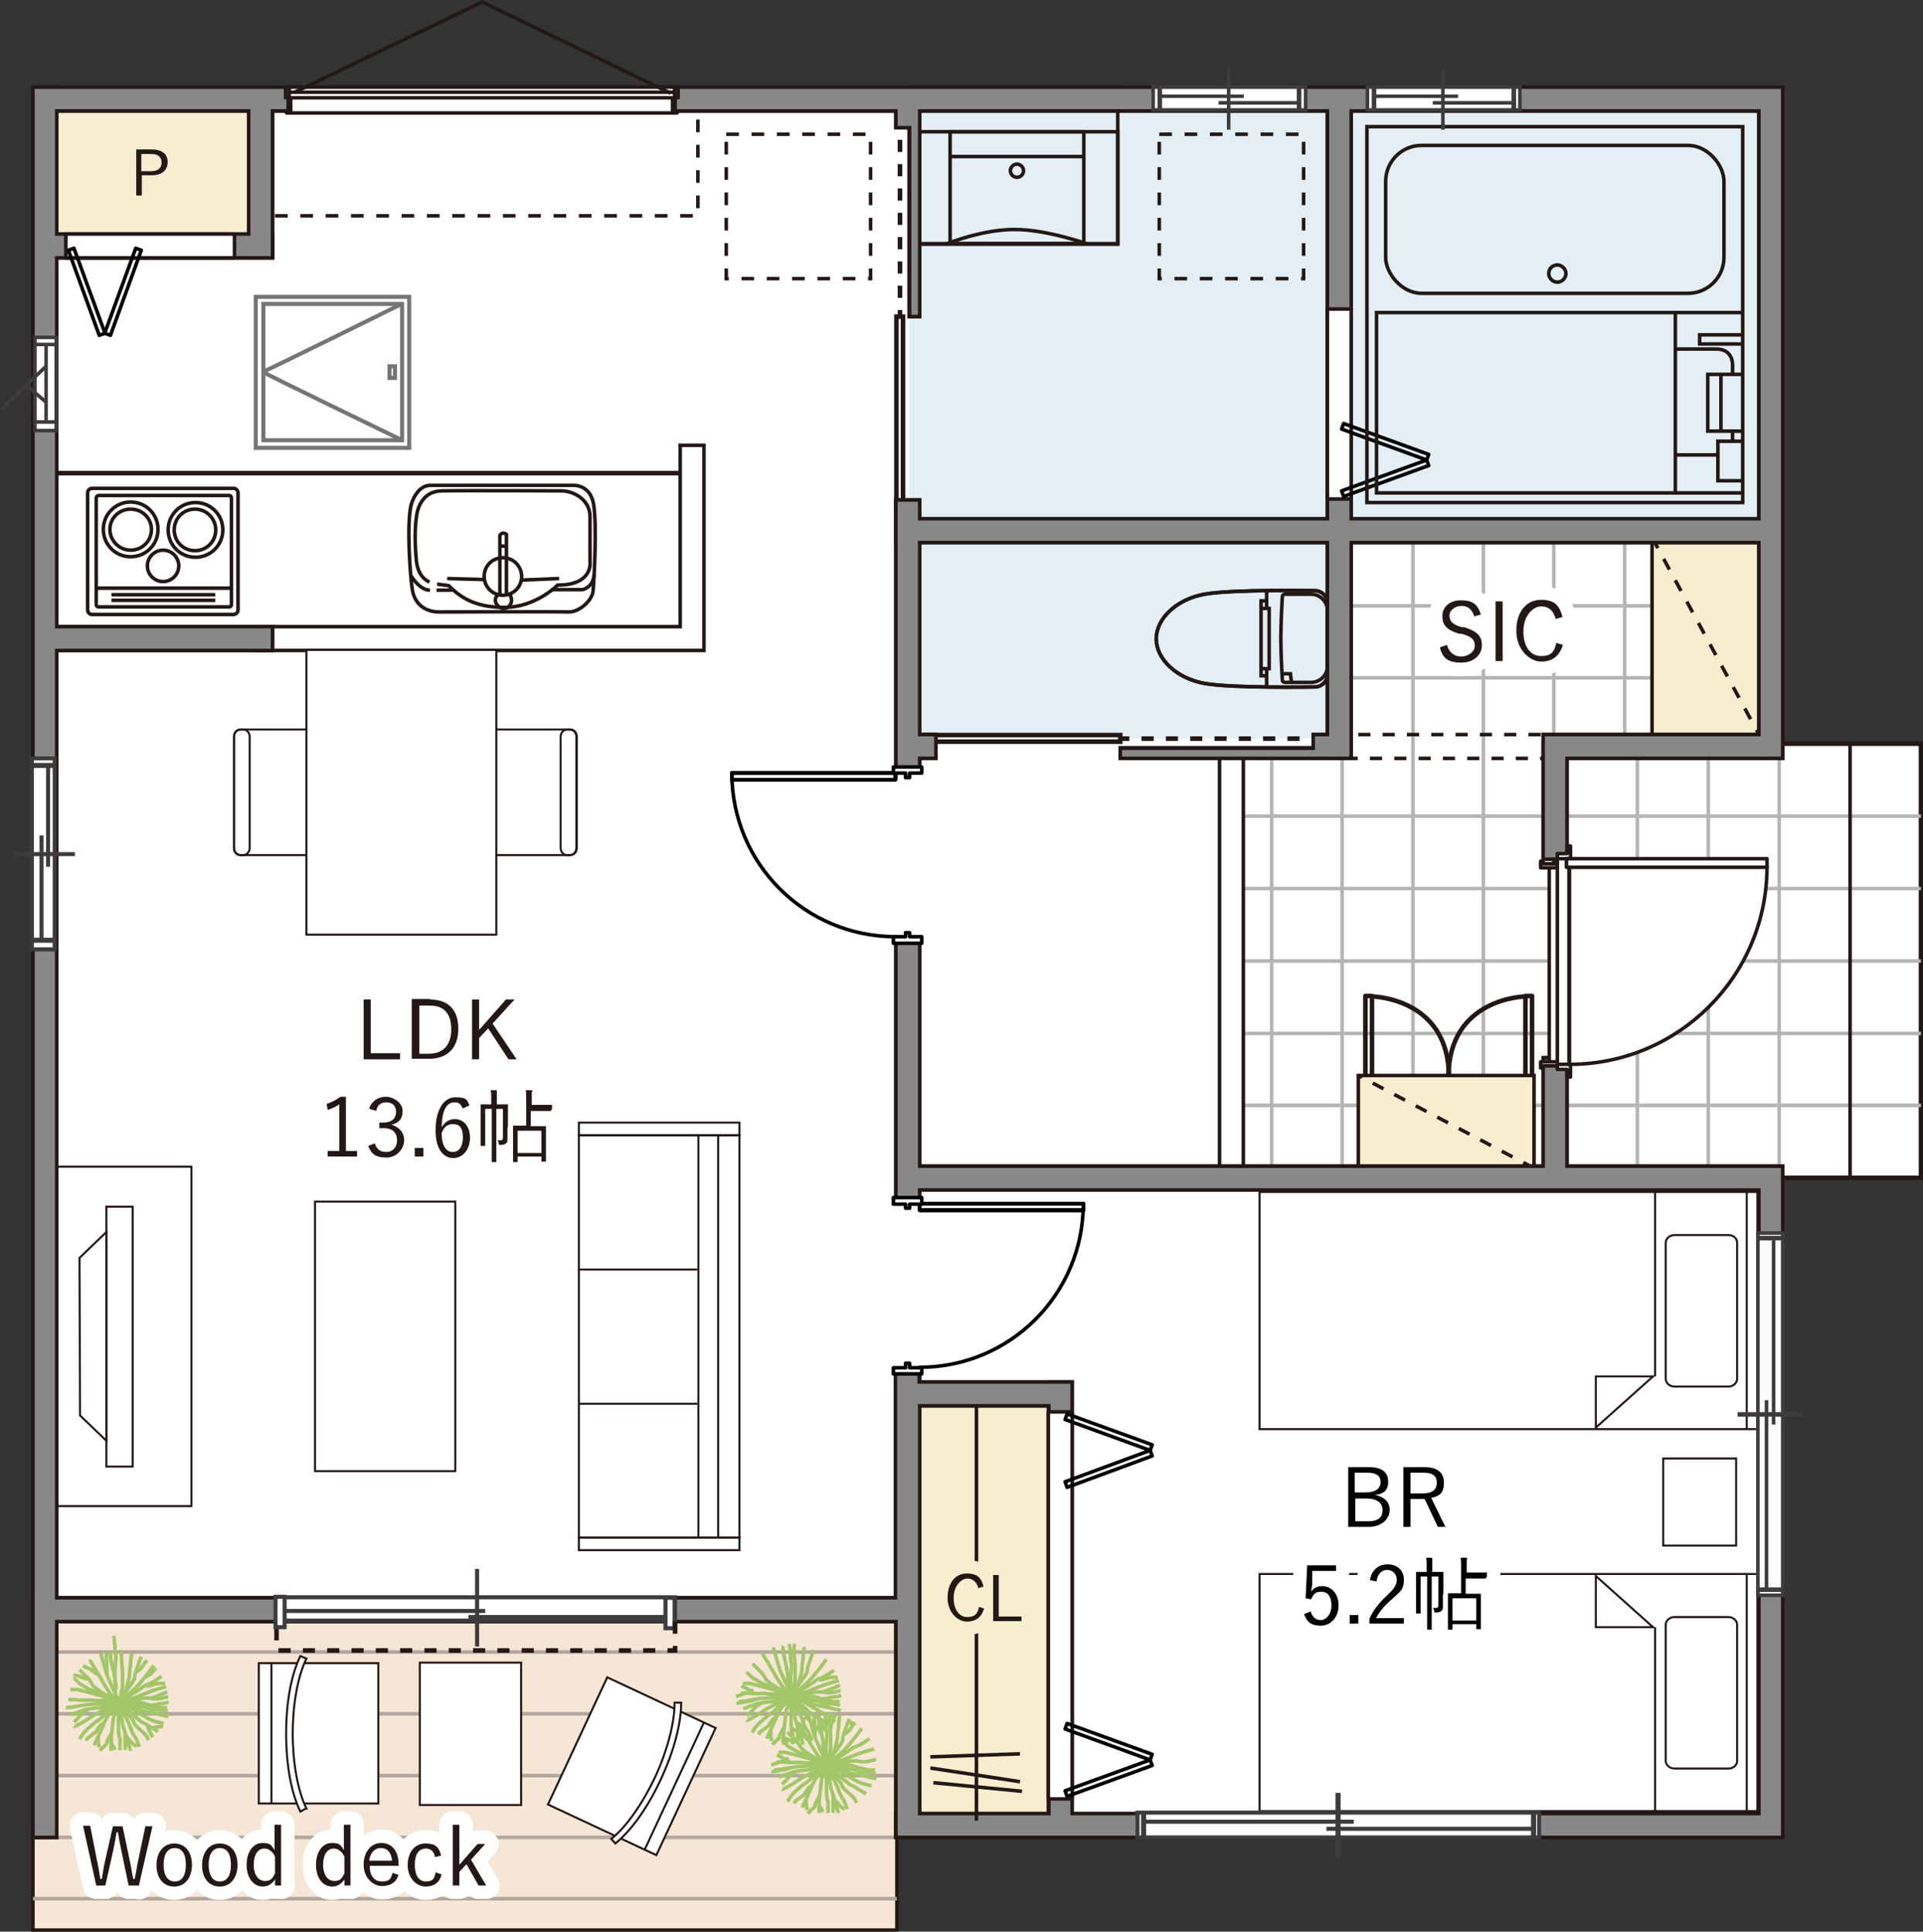 <?xml version="1.0" encoding="UTF-8"?>
<svg id="_レイヤー_2" data-name="レイヤー 2" xmlns="http://www.w3.org/2000/svg" width="379.7" height="381.3" viewBox="0 0 379.7 381.3">
  <rect x="0" y="0" width="379.7" height="381.3" fill="#333333" stroke="none"/>
  <defs>
    <style>
      .cls-1, .cls-2, .cls-3, .cls-4, .cls-5, .cls-6, .cls-7, .cls-8, .cls-9, .cls-10, .cls-11, .cls-12, .cls-13, .cls-14, .cls-15 {
        stroke-width: .7px;
      }

      .cls-1, .cls-2, .cls-4, .cls-5, .cls-16, .cls-17, .cls-6, .cls-18, .cls-7, .cls-9, .cls-11, .cls-19, .cls-20, .cls-21, .cls-22, .cls-23, .cls-13, .cls-14, .cls-15 {
        stroke: #231815;
      }

      .cls-1, .cls-4, .cls-5, .cls-24, .cls-25, .cls-26, .cls-27, .cls-28, .cls-12, .cls-20, .cls-21, .cls-22, .cls-13 {
        fill: #fff;
      }

      .cls-1, .cls-29, .cls-30, .cls-31, .cls-10, .cls-11, .cls-19, .cls-12 {
        stroke-linejoin: round;
      }

      .cls-1, .cls-29, .cls-30, .cls-10, .cls-11, .cls-19, .cls-12 {
        stroke-linecap: round;
      }

      .cls-2, .cls-3, .cls-32, .cls-33, .cls-29, .cls-17, .cls-6, .cls-34, .cls-35, .cls-36, .cls-37, .cls-38, .cls-39, .cls-18, .cls-40, .cls-41, .cls-42, .cls-43, .cls-44, .cls-45, .cls-7, .cls-46, .cls-8, .cls-30, .cls-31, .cls-10, .cls-11, .cls-19, .cls-23, .cls-14, .cls-47 {
        fill: none;
      }

      .cls-48, .cls-15 {
        fill: #f7eed0;
      }

      .cls-49 {
        fill: #e3eff5;
      }

      .cls-3 {
        stroke: #a2c668;
      }

      .cls-32, .cls-33, .cls-5, .cls-16, .cls-17, .cls-6, .cls-24, .cls-18, .cls-45, .cls-46, .cls-8, .cls-9, .cls-28, .cls-20, .cls-21, .cls-22, .cls-23, .cls-13, .cls-14, .cls-15, .cls-47 {
        stroke-miterlimit: 10;
      }

      .cls-32, .cls-34 {
        stroke-width: .7px;
      }

      .cls-32, .cls-34, .cls-35, .cls-36, .cls-37, .cls-38, .cls-39, .cls-25, .cls-26, .cls-40, .cls-41, .cls-42, .cls-43, .cls-44 {
        stroke: #3e3b3b;
      }

      .cls-33, .cls-24, .cls-28, .cls-31 {
        stroke-width: .8px;
      }

      .cls-33, .cls-45, .cls-28, .cls-31 {
        stroke: #3d3b3b;
      }

      .cls-4, .cls-7 {
        stroke-dasharray: 2.5;
      }

      .cls-50 {
        fill: #fbfcfc;
      }

      .cls-5, .cls-23, .cls-14 {
        stroke-dasharray: 2.4 2.4;
      }

      .cls-16 {
        fill: #f5e6d5;
      }

      .cls-16, .cls-46 {
        stroke-width: .7px;
      }

      .cls-51 {
        fill: #040000;
      }

      .cls-29 {
        stroke: #f7eed0;
      }

      .cls-29, .cls-30 {
        stroke-width: 5.3px;
      }

      .cls-17, .cls-19, .cls-22, .cls-23 {
        stroke-width: .9px;
      }

      .cls-35 {
        stroke-width: .9px;
      }

      .cls-36 {
        stroke-width: .7px;
      }

      .cls-37 {
        stroke-width: .7px;
      }

      .cls-38 {
        stroke-width: .8px;
      }

      .cls-39 {
        stroke-width: .9px;
      }

      .cls-24, .cls-30 {
        stroke: #fff;
      }

      .cls-18, .cls-20 {
        stroke-width: .4px;
      }

      .cls-25 {
        stroke-width: .7px;
      }

      .cls-26 {
        stroke-width: .8px;
      }

      .cls-40 {
        stroke-width: .9px;
      }

      .cls-41 {
        stroke-width: 1px;
      }

      .cls-42 {
        stroke-width: 1px;
      }

      .cls-43 {
        stroke-width: .8px;
      }

      .cls-44 {
        stroke-width: 1px;
      }

      .cls-45 {
        stroke-width: .6px;
      }

      .cls-52 {
        fill: #231815;
      }

      .cls-46 {
        stroke: #b2a79c;
      }

      .cls-8 {
        stroke: #b4b4b5;
      }

      .cls-9 {
        fill: #888;
      }

      .cls-10, .cls-12 {
        stroke: #000;
      }

      .cls-21 {
        stroke-width: .4px;
      }

      .cls-47 {
        stroke: #747575;
        stroke-linecap: square;
        stroke-width: .8px;
      }

      .cls-53 {
        fill: #fcfdfd;
      }
    </style>
  </defs>
  <g id="layout">
    <g>
      <rect class="cls-27" x="7.7" y="18.3" width="343.1" height="342.3"/>
      <rect class="cls-48" x="9.3" y="19.5" width="42.1" height="29.3"/>
      <rect class="cls-49" x="179.5" y="19.5" width="170.8" height="85.5"/>
      <rect class="cls-49" x="179.5" y="105" width="85.4" height="40.8"/>
      <rect class="cls-48" x="179" y="274.9" width="30.3" height="85.9"/>
      <g>
        <g>
          <line class="cls-8" x1="292.9" y1="233.1" x2="292.9" y2="146.7"/>
          <line class="cls-8" x1="279" y1="233.1" x2="279" y2="146.7"/>
          <line class="cls-8" x1="265" y1="233.1" x2="265" y2="146.7"/>
          <line class="cls-8" x1="251.1" y1="233.1" x2="251.1" y2="148.9"/>
        </g>
        <g>
          <line class="cls-8" x1="328.3" y1="119.6" x2="264.6" y2="119.6"/>
          <line class="cls-8" x1="306.8" y1="146.7" x2="306.8" y2="104.5"/>
          <line class="cls-8" x1="292.9" y1="146.7" x2="292.9" y2="104.5"/>
          <line class="cls-8" x1="279" y1="146.7" x2="279" y2="104.5"/>
          <line class="cls-8" x1="320.8" y1="148" x2="320.8" y2="104.5"/>
          <line class="cls-8" x1="328.3" y1="133.8" x2="264.6" y2="133.8"/>
          <line class="cls-8" x1="306.9" y1="161.1" x2="243.2" y2="161.1"/>
          <line class="cls-8" x1="306.9" y1="175.4" x2="243.2" y2="175.4"/>
          <line class="cls-8" x1="306.9" y1="189.7" x2="243.2" y2="189.7"/>
          <line class="cls-8" x1="306.9" y1="204" x2="243.2" y2="204"/>
          <line class="cls-8" x1="306.9" y1="218.2" x2="243.2" y2="218.2"/>
        </g>
      </g>
      <g>
        <polyline class="cls-19" points="269.6 212.6 269.6 196.6 270.9 196.6 270.9 212.6"/>
        <polyline class="cls-19" points="302.5 212.6 302.5 196.6 301.2 196.6 301.2 212.6"/>
        <path class="cls-19" d="M301.2,196.7s-15.2.2-15.2,15.9"/>
        <path class="cls-19" d="M270.9,196.7s15.2.2,15.2,15.9"/>
      </g>
      <rect class="cls-14" x="263.4" y="145" width="43.2" height="4.7"/>
      <rect class="cls-17" x="8.9" y="93.4" width="126.6" height="32.8"/>
      <line class="cls-23" x1="177.7" y1="22.8" x2="177.7" y2="62.5"/>
      <polyline class="cls-17" points="178.3 102.1 178.3 62.5 177 62.5 177 102.1"/>
      <line class="cls-23" x1="261.4" y1="145.8" x2="221.2" y2="145.8"/>
      <polyline class="cls-22" points="182.1 146.4 221.2 146.4 221.2 145.1 182.1 145.1"/>
      <rect class="cls-22" x="306.9" y="146.8" width="72.4" height="85.7"/>
      <g>
        <g>
          <line class="cls-8" x1="379.3" y1="161.1" x2="306.9" y2="161.1"/>
          <line class="cls-8" x1="379.3" y1="175.4" x2="306.9" y2="175.4"/>
          <line class="cls-8" x1="379.3" y1="189.7" x2="306.9" y2="189.7"/>
          <line class="cls-8" x1="379.3" y1="204" x2="306.9" y2="204"/>
          <line class="cls-8" x1="379.3" y1="218.2" x2="306.9" y2="218.2"/>
        </g>
        <g>
          <line class="cls-6" x1="365.3" y1="232.5" x2="365.3" y2="146.8"/>
          <line class="cls-8" x1="351.3" y1="232.5" x2="351.3" y2="146.8"/>
          <line class="cls-8" x1="337.3" y1="232.5" x2="337.3" y2="146.8"/>
          <line class="cls-8" x1="323.3" y1="232.5" x2="323.3" y2="146.8"/>
        </g>
      </g>
      <g>
        <path class="cls-6" d="M262.1,119.1c0-1.4-1.1-2.5-2.5-2.5,0,0-16.3-.3-21.8.7-5.5,1-9.5,4.8-9.5,8.8s4,7.8,9.5,8.8c5.5,1,21.8.7,21.8.7,1.4,0,2.5-1.1,2.5-2.5v-13.9Z"/>
        <line class="cls-6" x1="250.1" y1="135.5" x2="250.1" y2="132"/>
        <polyline class="cls-6" points="253.1 133 254.8 133 255 134.7"/>
        <path class="cls-6" d="M262.1,119.1c0-1.4-1.1-2.5-2.5-2.5,0,0-16.3-.3-21.8.7-5.5,1-9.5,4.8-9.5,8.8s4,7.8,9.5,8.8c5.5,1,21.8.7,21.8.7,1.4,0,2.5-1.1,2.5-2.5v-13.9Z"/>
        <line class="cls-6" x1="250.1" y1="116.5" x2="250.1" y2="120.1"/>
        <polyline class="cls-6" points="250.1 118.6 249 118.6 249 133.4 250.1 133.4"/>
        <polyline class="cls-6" points="249 120.1 250.6 120.1 250.6 132 249 132"/>
        <path class="cls-6" d="M262.1,120.5c0-1.7-1.4-3.2-3.2-3.2h-5.2c-.3,0-.5.2-.5.5,0,0-.3,5-.3,8.2s.3,8.2.3,8.2c0,.3.2.5.5.5h5.2c1.7,0,3.2-1.4,3.2-3.2"/>
      </g>
      <g>
        <g>
          <path class="cls-6" d="M81.2,99.6s1-3.8,3.8-3.8h27.9s3.6-.4,4.3,3.7c.7,4.1.1,15.3-.1,17.2-.2,1.9-2.8,4.2-4.9,4.1-2.1-.1-25.5,0-25.5,0-2.2,0-4.8-1.1-5.3-4.5-.5-3.3-1.1-13.4-.2-16.7Z"/>
          <path class="cls-6" d="M84.8,114.9c-1.3-.6-2.4-1.9-2.6-4.4-.5-5.2,0-8.2,0-8.2,0,0,.2-5.3,5-5.4,4.8-.1,23.7,0,23.7,0,2.2,0,5.6,1.6,5.6,5.1v8.9s.7,4.6-6.4,4.6c0,0-4.3,4.4-10.5,4.4s-9-2.3-11-4.3l-2.3-.3"/>
          <path class="cls-6" d="M81.2,113.7s1.6,2.8,3.7,2.8"/>
          <line class="cls-6" x1="86.2" y1="116.5" x2="89.3" y2="116.5"/>
          <path class="cls-6" d="M108.8,116.4h6.2s2.2-.4,2.3-3.1"/>
          <path class="cls-6" d="M100,117.1v-11.6c-.9-.7-1.3.2-1.3.2v11.4c-.5.3-.9.8-.9,1.4s.7,1.6,1.6,1.6,1.6-.7,1.6-1.6-.4-1.2-.9-1.4Z"/>
          <line class="cls-6" x1="98.8" y1="107.8" x2="99.8" y2="107.8"/>
          <path class="cls-6" d="M103,113.8c0-2-1.6-3.7-3.7-3.7s-3.7,1.6-3.7,3.7,1.7,3.7,3.7,3.7,3.7-1.6,3.7-3.7Z"/>
          <line class="cls-6" x1="95.5" y1="114.4" x2="88.3" y2="114.2"/>
          <line class="cls-6" x1="103.1" y1="114.5" x2="110.4" y2="114.2"/>
        </g>
        <g>
          <path class="cls-6" d="M47,120.4c0,.5-.4.9-.9.9h-27.9c-.5,0-.9-.4-.9-.9v-23.1c0-.5.4-.9.9-.9h27.9c.5,0,.9.4.9.9v23.1Z"/>
          <path class="cls-6" d="M45.7,119.4c0,.2-.2.4-.4.4h-25.9c-.2,0-.4-.2-.4-.5v-21c0-.2.2-.5.5-.5h25.8c.2,0,.4.2.4.5v21Z"/>
          <line class="cls-6" x1="18.9" y1="116.1" x2="45.6" y2="116.1"/>
          <path class="cls-6" d="M31.2,104.5c0-3-2.4-5.4-5.4-5.4s-5.4,2.4-5.4,5.4c0,3,2.4,5.4,5.4,5.4,3,0,5.4-2.4,5.4-5.4Z"/>
          <path class="cls-6" d="M29.9,104.5c0-2.2-1.8-4-4.1-4s-4.1,1.8-4.1,4,1.8,4.1,4.1,4.1,4.1-1.8,4.1-4.1Z"/>
          <path class="cls-6" d="M44,104.6c0-3-2.4-5.4-5.4-5.4-3,0-5.4,2.4-5.4,5.4s2.4,5.4,5.4,5.4c3,0,5.4-2.4,5.4-5.4Z"/>
          <path class="cls-6" d="M42.6,104.6c0-2.2-1.8-4.1-4.1-4.1s-4.1,1.8-4.1,4.1,1.8,4.1,4.1,4.1,4.1-1.8,4.1-4.1Z"/>
          <path class="cls-6" d="M35.3,111.7c0-1.7-1.4-3.1-3.1-3.1s-3.1,1.4-3.1,3.1,1.4,3.1,3.1,3.1,3.1-1.4,3.1-3.1Z"/>
          <line class="cls-6" x1="22" y1="117.4" x2="42.5" y2="117.4"/>
          <line class="cls-6" x1="22" y1="118.5" x2="42.5" y2="118.5"/>
        </g>
      </g>
      <g>
        <g>
          <rect class="cls-18" x="114.3" y="224.1" width="31.7" height="79.4"/>
          <rect class="cls-18" x="114.3" y="303.5" width="31.7" height="2.5"/>
          <rect class="cls-18" x="114.3" y="221.6" width="31.7" height="2.5"/>
          <line class="cls-18" x1="141.8" y1="303.5" x2="141.8" y2="224.1"/>
          <line class="cls-18" x1="137.9" y1="303.5" x2="137.9" y2="224.1"/>
          <line class="cls-18" x1="137.7" y1="250.6" x2="114.3" y2="250.6"/>
          <line class="cls-18" x1="137.7" y1="277.1" x2="114.3" y2="277.1"/>
        </g>
        <rect class="cls-18" x="62.2" y="237.2" width="27.7" height="53.2"/>
        <g>
          <rect class="cls-18" x="11.2" y="230.3" width="26.6" height="67"/>
          <g>
            <polygon class="cls-18" points="15.7 248.3 21 243.2 21 284.4 15.8 279.4 15.7 248.3"/>
            <rect class="cls-18" x="21" y="238.2" width="5.2" height="51.3"/>
          </g>
        </g>
      </g>
      <rect class="cls-7" x="228.9" y="26.5" width="28.5" height="28.5"/>
      <rect class="cls-7" x="143.4" y="26.5" width="28.5" height="28.5"/>
      <g>
        <rect class="cls-6" x="180.9" y="17.2" width="39.8" height="31"/>
        <rect class="cls-6" x="180.9" y="26" width="39.8" height="22.1"/>
        <rect class="cls-6" x="187.6" y="26" width="26.4" height="22.1"/>
        <line class="cls-6" x1="187.6" y1="30.9" x2="213.9" y2="30.9"/>
        <path class="cls-6" d="M200.8,32.4c.7,0,1.3.6,1.3,1.3s-.6,1.3-1.3,1.3-1.3-.6-1.3-1.3.6-1.3,1.3-1.3Z"/>
        <path class="cls-6" d="M214.5,48.1s-7.8-2.8-14.2-2.8-13.3,2.8-13.3,2.8"/>
      </g>
      <g>
        <rect class="cls-15" x="326.2" y="106.1" width="21.7" height="39.8"/>
        <line class="cls-5" x1="326.2" y1="106.1" x2="347.8" y2="145.9"/>
      </g>
      <g>
        <rect class="cls-15" x="268.2" y="212.3" width="34.7" height="18.3"/>
        <line class="cls-5" x1="302.9" y1="230.6" x2="268.2" y2="212.3"/>
      </g>
      <rect class="cls-13" x="240.8" y="148.8" width="4.7" height="84.2"/>
      <polygon class="cls-13" points="134.3 123.7 134.3 87.9 139 87.9 139 128.4 138.9 128.4 134.3 128.4 50.9 128.4 50.9 123.7 134.3 123.7"/>
      <rect class="cls-4" x="52.2" y="19.2" width="85.6" height="23.4"/>
      <g>
        <rect class="cls-16" x="6.5" y="318.1" width="170.6" height="62.9"/>
        <line class="cls-46" x1="6.5" y1="350.5" x2="177.1" y2="350.5"/>
        <line class="cls-46" x1="6.5" y1="362.7" x2="177.1" y2="362.7"/>
        <line class="cls-46" x1="6.5" y1="374.8" x2="177.1" y2="374.8"/>
        <line class="cls-46" x1="6.5" y1="338.3" x2="177.1" y2="338.3"/>
        <line class="cls-46" x1="6.5" y1="326.1" x2="177.1" y2="326.1"/>
      </g>
      <g>
        <rect class="cls-9" x="49.1" y="18.9" width="4.7" height="31.9"/>
        <rect class="cls-9" x="176.9" y="18" width="4.7" height="7.2"/>
        <rect class="cls-9" x="176.9" y="98.7" width="4.7" height="53.4"/>
        <rect class="cls-9" x="176.9" y="185.6" width="4.7" height="51.2"/>
        <rect class="cls-9" x="179.5" y="22.8" width="2" height="39.7"/>
        <rect class="cls-9" x="262.1" y="18.4" width="4.7" height="131.3"/>
        <rect class="cls-9" x="304.7" y="147" width="4.7" height="22.6"/>
        <rect class="cls-9" x="304.7" y="208.8" width="4.7" height="23.9"/>
        <rect class="cls-9" x="176.9" y="270.7" width="4.7" height="91.9"/>
        <rect class="cls-9" x="178.5" y="230.2" width="173.4" height="4.7"/>
        <rect class="cls-9" x="347.3" y="18.4" width="4.7" height="131.3"/>
        <rect class="cls-9" x="304.7" y="145" width="44.9" height="4.7"/>
        <rect class="cls-9" x="259.3" y="145" width="7.4" height="4.7"/>
        <rect class="cls-9" x="177.3" y="145" width="7.4" height="4.7"/>
        <rect class="cls-9" x="221.2" y="147.6" width="40.2" height="2"/>
        <rect class="cls-9" x="9.2" y="123.7" width="44.6" height="4.7"/>
        <rect class="cls-9" x="176.9" y="102.4" width="172.6" height="4.7"/>
        <rect class="cls-9" x="9.2" y="46.2" width="44.6" height="4.7"/>
        <rect class="cls-9" x="8.4" y="17.2" width="343.5" height="4.7"/>
        <rect class="cls-9" x="6.5" y="17.2" width="4.7" height="300.3"/>
        <rect class="cls-9" x="347.3" y="232.5" width="4.7" height="130.2"/>
        <rect class="cls-9" x="176.9" y="358" width="172.3" height="4.7"/>
        <rect class="cls-9" x="6.5" y="318.1" width="4.7" height="44.6"/>
        <rect class="cls-9" x="6.5" y="315.4" width="172.8" height="4.7"/>
        <rect class="cls-9" x="178.7" y="272.8" width="33" height="4.7"/>
        <rect class="cls-9" x="207" y="272.8" width="4.7" height="87.2"/>
      </g>
      <path class="cls-9" d="M6.5,320.1h0v42.6h4.7v-42.6h165.7v37.9h0v4.7h172.3s2.8,0,2.8,0v-130.2h0v-2.3h-42.6v-21.4h-4.7v21.4h-123.1v-44.5h-4.7v51.2h4.7v-2h165.7v123.1h-135.6v-85.2h-30.2v-2h-4.7v44.6H11.2v-187h42.6v-4.7H11.2V50.9h42.6v-29h123.1v3.3h2.7v37.3h2V21.9h80.5v80.5h-80.5v-3.7h-4.7v3.7h0v4.7h0v45h4.7v-2.4h3.2v-4.7h-3.2v-37.9h80.5v37.9h-2.8v2.7h-38.1v2h45.6v-4.7h0v-37.9h80.5v37.9h-42.6v4.7h0v19.9h4.7v-19.9h42.6V18.4h0v-1.2H6.5v298.2h0v4.7ZM266.8,21.9h80.5v80.5h-80.5V21.9ZM11.2,46.2v-24.3h37.9v24.3H11.2ZM181.6,358v-80.5h25.5v80.5h-25.5Z"/>
      <g>
        <polygon class="cls-27" points="309.8 171.3 309.8 210.1 305.9 210.2 305.9 171.3 309.8 171.3"/>
        <g>
          <rect class="cls-27" x="307.5" y="169.5" width="2.3" height="40.6"/>
          <line class="cls-11" x1="305.9" y1="209.6" x2="305.9" y2="171.3"/>
          <line class="cls-11" x1="309.8" y1="210.1" x2="309.8" y2="171.2"/>
          <line class="cls-11" x1="307.5" y1="169.5" x2="307.5" y2="170.5"/>
          <line class="cls-11" x1="307.5" y1="209.6" x2="307.5" y2="171.3"/>
          <polygon class="cls-1" points="310.1 169.5 307.5 169.5 307.5 168.5 309.4 168.5 309.4 167 310.1 167 310.1 169.5"/>
          <polygon class="cls-1" points="310.1 210.1 307.5 210.1 307.5 211.1 309.4 211.1 309.4 212.6 310.1 212.6 310.1 210.1"/>
          <polyline class="cls-1" points="307.5 170.5 304.7 170.5 304.7 170 304.2 170 304.2 171.3 307.5 171.3 307.5 170.5"/>
          <polyline class="cls-1" points="307.5 210.4 304.7 210.4 304.7 210.8 304.2 210.8 304.2 209.6 307.5 209.6 307.5 210.4"/>
          <path class="cls-1" d="M348.9,171.1c0,21.6-17.5,39-39,39v-39h39Z"/>
          <rect class="cls-1" x="309.3" y="169.5" width="39.6" height="1.7"/>
        </g>
      </g>
      <g>
        <rect class="cls-10" x="181.6" y="237.6" width="32.3" height="1.3"/>
        <rect class="cls-10" x="181.6" y="237.6" width="32.3" height="1.3"/>
        <rect class="cls-10" x="181.6" y="237.6" width="32.3" height="1.3"/>
        <rect class="cls-10" x="181.6" y="237.6" width="32.3" height="1.3"/>
        <path class="cls-10" d="M213.9,237.6c0,17.9-14.5,32.3-32.3,32.3"/>
        <polygon class="cls-12" points="176.4 237.7 178.8 237.7 178.8 238.5 179.6 238.5 179.6 237.7 182 237.7 182 236.4 176.4 236.4 176.4 237.7"/>
        <polygon class="cls-12" points="176.4 270 178.8 270 178.8 269.1 179.6 269.1 179.6 270 182 270 182 271.2 176.4 271.2 176.4 270"/>
      </g>
      <g>
        <rect class="cls-10" x="144.5" y="152.6" width="32.3" height="1.3"/>
        <rect class="cls-10" x="144.5" y="152.6" width="32.3" height="1.3"/>
        <rect class="cls-10" x="144.5" y="152.6" width="32.3" height="1.3"/>
        <rect class="cls-10" x="144.5" y="152.6" width="32.3" height="1.3"/>
        <path class="cls-10" d="M144.5,152.6c0,17.9,14.5,32.3,32.3,32.3"/>
        <polygon class="cls-12" points="182 152.6 179.6 152.6 179.6 153.5 178.8 153.5 178.8 152.6 176.4 152.6 176.4 151.4 182 151.4 182 152.6"/>
        <polygon class="cls-12" points="182 184.9 179.6 184.9 179.6 184.1 178.8 184.1 178.8 184.9 176.4 184.9 176.4 186.2 182 186.2 182 184.9"/>
      </g>
      <g>
        <g>
          <rect class="cls-27" x="57.1" y="17.2" width="76.1" height="2.1"/>
          <rect class="cls-27" x="57.5" y="19.4" width="75.4" height="3"/>
          <rect class="cls-11" x="56.4" y="17.2" width="77.5" height="2.1"/>
          <line class="cls-11" x1="57.1" y1="17.3" x2="57.1" y2="19.4"/>
          <line class="cls-11" x1="133.2" y1="17.2" x2="133.2" y2="19.2"/>
          <line class="cls-11" x1="57.1" y1="18.2" x2="133.2" y2="18.2"/>
          <polygon class="cls-11" points="57.4 19.4 56.9 19.4 56.9 21.9 56.6 21.9 56.6 22.3 57.4 22.3 57.4 19.4"/>
          <polygon class="cls-11" points="132.8 19.4 133.3 19.4 133.3 21.9 133.7 21.9 133.7 22.3 132.8 22.3 132.8 19.4"/>
          <line class="cls-11" x1="57.4" y1="22.3" x2="132.8" y2="22.3"/>
        </g>
        <path class="cls-11" d="M58.2,18.2L95.2.4l37,17.9"/>
      </g>
      <g>
        <rect class="cls-1" x="207" y="278.7" width="4.7" height="76.4"/>
        <polygon class="cls-10" points="210.7 340.2 227.5 346.3 227.1 347.4 227.5 348.5 210.7 354.6 210.3 353.5 227.1 347.4 210.3 341.3 210.7 340.2"/>
        <polygon class="cls-10" points="210.7 279.1 227.5 285.2 227.1 286.3 227.5 287.4 210.7 293.6 210.3 292.5 227.1 286.3 210.3 280.2 210.7 279.1"/>
      </g>
      <g>
        <rect class="cls-1" x="13" y="46.2" width="33.3" height="4.7"/>
        <polygon class="cls-10" points="27.9 49.4 21.8 66.2 20.7 65.8 19.6 66.2 13.5 49.4 14.6 49 20.7 65.7 26.8 49 27.9 49.4"/>
      </g>
      <g>
        <rect class="cls-1" x="262.1" y="61" width="4.7" height="37.5"/>
        <polygon class="cls-10" points="265.3 83.6 282.1 89.7 281.7 90.8 282.1 91.9 265.3 98 264.9 96.9 281.7 90.8 264.9 84.7 265.3 83.6"/>
      </g>
      <g>
        <rect class="cls-6" x="269.9" y="25" width="74.2" height="74.2"/>
        <polyline class="cls-6" points="344.1 97.3 271.8 97.3 271.8 61.7 332.7 61.7 344.1 61.7"/>
        <line class="cls-6" x1="330.8" y1="61.7" x2="330.8" y2="97.3"/>
        <polyline class="cls-6" points="344.1 66.1 335.6 66.1 335.6 67.9 344.1 67.9"/>
        <polyline class="cls-6" points="344.1 73.9 337.2 73.9 337.2 85.1 344.1 85.1"/>
        <line class="cls-6" x1="339.8" y1="73.9" x2="339.8" y2="85.1"/>
        <polyline class="cls-6" points="344.1 87.1 339.2 87.1 339.2 94.9 344.1 94.9"/>
        <path class="cls-6" d="M330.8,68.9h8.1c2.2,0,3.2,1.4,3.2,3.2v1.8"/>
        <line class="cls-6" x1="342.1" y1="85.1" x2="342.1" y2="87.1"/>
        <line class="cls-6" x1="339.2" y1="89.8" x2="330.8" y2="89.8"/>
        <path class="cls-6" d="M305.8,54c0-1,.8-1.7,1.7-1.7s1.7.8,1.7,1.7-.8,1.7-1.7,1.7-1.7-.8-1.7-1.7Z"/>
        <rect class="cls-6" x="273.6" y="28.7" width="66.8" height="29.2" rx="7.1" ry="7.1"/>
      </g>
      <g>
        <g>
          <path class="cls-18" d="M68.3,168.8c.7,0,1.3-.6,1.3-1.4v-22c0-.8-.6-1.4-1.3-1.4h-20.8c-.7,0-1.3.6-1.3,1.4v22c0,.8.6,1.4,1.3,1.4h20.8Z"/>
          <path class="cls-18" d="M48,168.8c.7,0,1.3-.6,1.3-1.4v-22c0-.8-.6-1.4-1.3-1.4h-.5c-.7,0-1.3.6-1.3,1.4v22c0,.8.6,1.4,1.3,1.4h.5Z"/>
        </g>
        <g>
          <path class="cls-18" d="M91.8,168.8c-.7,0-1.3-.6-1.3-1.4v-22c0-.8.6-1.4,1.3-1.4h20.8c.7,0,1.3.6,1.3,1.4v22c0,.8-.6,1.4-1.3,1.4h-20.8Z"/>
          <path class="cls-18" d="M112,168.8c-.7,0-1.3-.6-1.3-1.4v-22c0-.8.6-1.4,1.3-1.4h.5c.7,0,1.3.6,1.3,1.4v22c0,.8-.6,1.4-1.3,1.4h-.5Z"/>
        </g>
        <rect class="cls-20" x="60.5" y="128.3" width="37.5" height="56.2"/>
      </g>
      <g>
        <g>
          <rect class="cls-18" x="248.7" y="310.7" width="98.3" height="46.8"/>
          <path class="cls-18" d="M330.6,349.1c-.9,0-1.7-.7-1.7-1.5v-26.9c0-.8.8-1.5,1.7-1.5h10.7c.9,0,1.7.7,1.7,1.5v26.9c0,.8-.7,1.5-1.7,1.5h-10.7Z"/>
          <line class="cls-18" x1="326.8" y1="321.2" x2="326.8" y2="357.5"/>
          <line class="cls-18" x1="344.9" y1="357.5" x2="344.9" y2="310.7"/>
          <polygon class="cls-18" points="326.4 321.2 315.1 311.1 315.1 321.2 326.4 321.2"/>
        </g>
        <g>
          <rect class="cls-18" x="248.7" y="235.3" width="98.3" height="46.8"/>
          <path class="cls-18" d="M330.6,243.8c-.9,0-1.7.7-1.7,1.5v26.9c0,.8.8,1.5,1.7,1.5h10.7c.9,0,1.7-.7,1.7-1.5v-26.9c0-.8-.7-1.5-1.7-1.5h-10.7Z"/>
          <line class="cls-18" x1="326.8" y1="271.7" x2="326.8" y2="235.3"/>
          <line class="cls-18" x1="344.9" y1="235.3" x2="344.9" y2="282.1"/>
          <polygon class="cls-18" points="326.4 271.7 315.1 281.8 315.1 271.7 326.4 271.7"/>
        </g>
        <rect class="cls-18" x="328.4" y="287.9" width="14.4" height="17.2"/>
      </g>
      <g>
        <line class="cls-2" x1="192.8" y1="359.4" x2="192.8" y2="277.8"/>
        <line class="cls-2" x1="183.7" y1="349" x2="201.4" y2="351.7"/>
        <line class="cls-2" x1="184.3" y1="351.9" x2="201.8" y2="353.6"/>
        <line class="cls-2" x1="183.7" y1="346.8" x2="201.4" y2="346.2"/>
      </g>
      <g>
        <rect class="cls-27" x="6.9" y="66.6" width="4.5" height="18.1"/>
        <line class="cls-32" x1="7" y1="83.3" x2="11.1" y2="83.3"/>
        <line class="cls-32" x1="7" y1="68" x2="11.1" y2="68"/>
        <line class="cls-32" x1="9.1" y1="83.3" x2="9.1" y2="68"/>
        <line class="cls-32" x1="9.2" y1="72.2" x2=".2" y2="80.8"/>
        <line class="cls-32" x1="9.2" y1="79.5" x2="5.2" y2="76"/>
        <rect class="cls-34" x="-.1" y="73.6" width="18.4" height="4.2" transform="translate(84.7 66.7) rotate(90)"/>
      </g>
      <g>
        <rect class="cls-50" x="347.3" y="243.4" width="4.5" height="71.5"/>
        <line class="cls-40" x1="346.9" y1="244.4" x2="352.1" y2="244.4"/>
        <line class="cls-40" x1="352.1" y1="313.8" x2="346.9" y2="313.8"/>
        <line class="cls-36" x1="350.2" y1="244.4" x2="350.2" y2="281.2"/>
        <line class="cls-36" x1="348.8" y1="276.4" x2="348.8" y2="313.8"/>
        <line class="cls-40" x1="343.1" y1="279.2" x2="356" y2="279.2"/>
        <rect class="cls-36" x="313.8" y="276.7" width="71.5" height="4.9" transform="translate(628.7 -70.4) rotate(90)"/>
      </g>
      <g>
        <rect class="cls-50" x="224.6" y="358" width="79.3" height="4.5"/>
        <line class="cls-41" x1="302.8" y1="357.7" x2="302.8" y2="362.9"/>
        <line class="cls-41" x1="225.8" y1="362.9" x2="225.8" y2="357.7"/>
        <line class="cls-43" x1="302.8" y1="361" x2="261.9" y2="361"/>
        <line class="cls-43" x1="267.3" y1="359.6" x2="225.8" y2="359.6"/>
        <line class="cls-41" x1="264.2" y1="353.9" x2="264.2" y2="366.8"/>
        <rect class="cls-43" x="224.6" y="357.9" width="79.3" height="4.9" transform="translate(528.5 720.6) rotate(180)"/>
      </g>
      <g>
        <rect class="cls-24" x="54.7" y="315.5" width="1.4" height="5.6"/>
        <rect class="cls-28" x="54.6" y="315.3" width="78.7" height="4.6"/>
        <g>
          <rect class="cls-53" x="131.4" y="315.5" width="1.8" height="6"/>
          <rect class="cls-45" x="54.6" y="315.3" width="76.8" height="4.6"/>
          <rect class="cls-33" x="131.4" y="315.4" width="1.8" height="6"/>
          <rect class="cls-53" x="54.6" y="315.4" width="1.8" height="6"/>
          <polyline class="cls-31" points="56.4 318 94.2 318 95.8 318"/>
          <polyline class="cls-31" points="92.5 319.2 94.2 319.2 131.4 319.2"/>
          <line class="cls-31" x1="94.2" y1="309.7" x2="94.2" y2="325"/>
          <polyline class="cls-23" points="133.3 320.1 133.3 325.8 54.6 325.8 54.6 320.1"/>
          <rect class="cls-33" x="54.4" y="315.2" width="1.8" height="6"/>
        </g>
      </g>
      <g>
        <rect class="cls-25" x="270" y="17.2" width="30.1" height="4.5"/>
        <line class="cls-37" x1="298.5" y1="20.3" x2="282.9" y2="20.3"/>
        <line class="cls-37" x1="287.9" y1="19" x2="271.6" y2="19"/>
        <line class="cls-37" x1="284.9" y1="13.6" x2="284.9" y2="25.6"/>
        <line class="cls-39" x1="271.3" y1="21.7" x2="271.3" y2="17.3"/>
        <line class="cls-35" x1="298.9" y1="22" x2="298.9" y2="17.1"/>
      </g>
      <g>
        <rect class="cls-25" x="227.7" y="17.2" width="30.1" height="4.5"/>
        <line class="cls-37" x1="256.2" y1="20.3" x2="240.6" y2="20.3"/>
        <line class="cls-37" x1="245.6" y1="19" x2="229.3" y2="19"/>
        <line class="cls-37" x1="242.6" y1="13.6" x2="242.6" y2="25.6"/>
        <line class="cls-39" x1="229" y1="21.7" x2="229" y2="17.3"/>
        <line class="cls-35" x1="256.5" y1="22" x2="256.5" y2="17.1"/>
      </g>
      <g>
        <rect class="cls-26" x="-10.3" y="166.2" width="37.7" height="4.5" transform="translate(-159.9 177.1) rotate(-90)"/>
        <line class="cls-38" x1="9.5" y1="151.5" x2="9.5" y2="171.1"/>
        <line class="cls-38" x1="8.2" y1="164.9" x2="8.2" y2="185.3"/>
        <line class="cls-38" x1="2.8" y1="168.6" x2="14.8" y2="168.6"/>
        <line class="cls-42" x1="10.8" y1="185.6" x2="6.4" y2="185.6"/>
        <line class="cls-44" x1="11.1" y1="151.1" x2="6.3" y2="151.1"/>
      </g>
      <path class="cls-3" d="M24.1,325.7s-.2.8-.1,1.6c0,.9.1,1.4.2,2.5,0,1,0,2.2,0,2.9,0,.7-.2.7-.3,1.5,0,.8-.5,1.5-.5,1.5,0,0,.3.5.8,1.1.4.6.2.6.8,1.3.6.7.8.9,1.2,1.4.4.6,0,.6,1.1,1.6,1.1,1,1.6,1.4,1.8,1.9l.2.5"/>
      <path class="cls-3" d="M21.9,326.1s-.2.3,0,1.5c.2,1.2.6,2.3.8,3.9.1,1.6,0,3,.2,3.3,0,.3.5,1.1.5,1.1,0,0,.6.2-.8.3-1.4,0-1.2,0-3,.1-1.8.2-1.6,0-3.7.4-2.1.4-2.9.4-2.9.4"/>
      <path class="cls-3" d="M14.6,340.8s.1.1,1.5-.7c1.4-.8,2-1.3,2.5-1.6.5-.2,1.5-.8,2.1-1,.6-.2,1-.2,1.2-.3.2-.1,1.1-.9,1.1-.9l.5-.5s.5-.2,1.8-1.3c1.3-1.1,1.7-1.5,2.8-2.8,1.1-1.3,2-2.6,2-2.6l.3-.3"/>
      <path class="cls-3" d="M17.8,327.6s0,.3.6,1.2c.6.9.8,1.4,1.4,2.3.5,1,1.1,1.9,1.8,3,.7,1.1,1.3,1.8,1.3,1.8h.5s1.3.5,3.3,1.8c2.1,1.3,3,1.9,4.3,2.2l1.3.3"/>
      <path class="cls-3" d="M33.2,334.9s-2.3.7-3.2.4c-.9-.3-3.3.1-3.3.1l-1.8.3h-1.4s-.7-.1-2.1-.5c-1.4-.4-1.9-.6-3-.9-1.1-.3-3.2-.8-3.2-.8h-1.3"/>
      <path class="cls-3" d="M15.7,329.6s.3.3,1.6,1.6c1.3,1.4.3,1.1,2.1,2.4,1.8,1.3,3,1.7,3.5,2.2"/>
      <path class="cls-3" d="M18.6,344.5s.3-.7,1.1-2.4c.8-1.7,1.1-2.7,1.8-3.7.7-.9,1.4-1.6,1.4-2.1,0-.5.5-.5.5-.5,0,0,3.2-4.1,3.2-4.6,0-.5.1-1,.5-2,.3-1,.8-2.2.8-2.2"/>
      <path class="cls-3" d="M32.8,332.9c-.4.2-.2.1-1.6.5-1.5.4-4,1.5-4.9,1.8-.9.2-2.8.7-2.8.7,0,0,.3,1.5.4,2.2,0,.7.2,1.3.3,2.2.1.8.4,1.2.7,2.4.3,1.2.8,2.6.8,2.6v.3"/>
      <path class="cls-3" d="M21.9,345.6s0-2.8.2-3.8c.1-1,.3-3,.4-3.1,0-.2.9-2.8.9-2.8-2.3-5.3-2.3-5.2-2.5-6-.2-.6-1-3.5-1-3.5"/>
      <path class="cls-3" d="M26,326.3s-.1,1-.2,1.7c0,.7-.2,1.5-.2,1.9,0,.5-.1,1.3-.2,1.7-.1.4-.4,1.5-.4,1.5l-.9,2-.5.7s1.2.5,1.6.6c.4.1.1.1,1.1.5,1,.3,1.3.7,2.2.9.9.2,1.7.4,2,.4.3,0,1.4.4,1.7.4.3,0,1,.3,1,.3"/>
      <path class="cls-3" d="M22.7,336.3s-2.4.7-3,.8c-.5,0-3,.3-3.3.5-.3.2-1.6.5-1.9.7-.3.1-.5.3-.5.3"/>
      <path class="cls-3" d="M13.5,335.5c.3,0,1,0,1.2,0,.3,0,.5.1.9.1.5,0,.7,0,1.8,0,1-.1,1.1.1,1.7.1.6,0,1.2,0,1.6,0,.4,0,2.2.2,2.2.2h.5s-1.9,1.8-2.4,2.2c-.5.5-.9,1.1-1.8,1.6-.9.6-1.4,1.2-1.6,1.3-.2.1-1.2,1.2-1.2,1.2l-.7,1.1"/>
      <path class="cls-3" d="M31.9,330.9s-.8.5-1,.7c-.2.1-1.5.9-1.8.9-.3,0-.9.5-1.3.8-.4.3-2.4,1.5-2.4,1.5,0,0,0,0-.6.4-.6.3-1.5.7-1.5.7,0,0,2,.3,2.3.4.3.1,1.1.2,1.4.3.3.1,1.3.3,1.7.4.4.1,1,.4,1.5.5.5,0,1.4,0,1.8.1.4,0,1.1.2,1.1.2"/>
      <path class="cls-3" d="M27.5,344.8s-.5-1.4-.8-1.9c-.3-.4-.6-.9-.8-1.5-.2-.6-.4-1.2-.6-1.5-.2-.3-.3-.8-.6-1.1-.3-.3-.4-.8-.7-1.2-.4-.4-.6-1.9-.6-1.9,0,0,2.7,2.7,3.3,3.2.7.5,1.1,1,1.4,1.1.3.1.6.3.8.4.2.1,1.3.8,1.3.8l1,.6"/>
      <path class="cls-3" d="M14.5,331.5s.3-.1.7.3c.4.4.2.4,1.1.9.9.5.8.5,1.2.7.5.2,1.9.8,2.1.9.3.1.8.3,1.3.5.5.2,2.4.9,2.4.9,0,0,1.8.2,2.7.2,1,0,2,.2,2,.2,0,0,1.7.5,1.9.6.2,0,1.3.3,1.7.4.5,0,1.4,0,1.4,0"/>
      <path class="cls-3" d="M23.7,345.5c0-.1,0-1.2,0-1.2v-.9c0-.5-.2-.4-.2-.6v-.5s-.1-.3-.1-.6c0-.3,0-.7,0-1,0-.3,0-1.2,0-1.6,0-.3,0-.7,0-1,0-.3,0-.5,0-.7,0-.3,0-1.4,0-1.4"/>
      <path class="cls-3" d="M22.4,322.9s.2.6.2,1.1c0,.5,0,.6.1,1,0,.3,0,.5,0,1,0,.4.1.4.2,1,0,.7-.2,1.9-.2,2.8,0,.9,0,1.5,0,1.7,0,.2.2.9.2.9v.7c0,0-.2,0-.2,0"/>
      <path class="cls-3" d="M22.1,341.8s0,.3-.4.9c-.4.6-.6,1.2-.6,1.2,0,0,.1.3-.4.7-.5.4-1,1-1,1"/>
      <path class="cls-3" d="M28.7,331.1q.3-.2.6-.4c.3-.1.3,0,.6-.4.4-.5.4-.4.6-.7l.3-.3"/>
      <path class="cls-3" d="M26.9,330.1c.9-.8.7-.4,1.1-1,.4-.6.7-1,.7-1l.4-.3"/>
      <path class="cls-3" d="M19.5,330.6c-.7-.3-.9-.5-1.3-.8-.3-.2,0-.3-.6-.4-.5-.2-1.2-.6-1.2-.6"/>
      <path class="cls-3" d="M17.3,337.5c-.3.2-.7.4-.9.6-.2.3-.1,0-.7.7-.5.7-1.1,1.1-1.1,1.1"/>
      <path class="cls-3" d="M20.5,340.1s-.3.1-.7.5c-.4.4-.6,1.1-1,1.4-.4.3-.7.5-.7.5l-.8.6-.3.5"/>
      <path class="cls-3" d="M21.1,330.7s0-1.7,0-2.4c0-.7-.2-1.2-.1-1.4,0-.2.2-.6.2-.6"/>
      <path class="cls-3" d="M28.9,340.6s.2,0,.4.6c.2.6.5,1.1.5,1.1l.4.6"/>
      <path class="cls-3" d="M29.6,335.3c.3-.1,1.5-.5,1.7-.6.3-.1,1.4-.6,1.4-.6l.3-.2"/>
      <path class="cls-3" d="M29.8,341.2s.6-.2,1.1-.3c.5,0,1-.1,1-.1h.3"/>
      <path class="cls-3" d="M29.7,336.6c.4,0,.5,0,1-.1.5,0,.5-.2,1-.2.6,0,1.6-.3,1.6-.3"/>
      <path class="cls-3" d="M32.6,332.3c-.4,0-.5,0-1.1,0-.6,0-1.4.3-1.4.3,0,0-.5.2-.7.2h-.5"/>
      <polyline class="cls-3" points="19.4 342.9 19.4 344 19.5 344.5 19.6 344.9"/>
      <path class="cls-3" d="M17.4,331.4s-.4,0-1.2-.3c-.8-.3-1.2-.4-1.2-.4h-.5"/>
      <path class="cls-3" d="M21.9,343.9s.4.8.5.9c.1.2.3.6.3.6"/>
      <path class="cls-3" d="M24.6,345.4s.2-.4.1-1.1c0-.7,0-1.3,0-1.3v-.5s.3.4.5.6l.2.2.5.6.4.4.3.2.4.2"/>
      <path class="cls-3" d="M145.3,334.9c.3-.1,1.5-.5,1.7-.6.3-.1,1.4-.6,1.4-.6l.3-.2"/>
      <path class="cls-3" d="M145.4,336.2c.4,0,.5,0,1-.1.5,0,.5-.2,1-.2.6,0,1.5-.3,1.5-.3"/>
      <path class="cls-3" d="M156.9,324.5s-.2.8-.1,1.6c0,.9.1,1.4.2,2.5,0,1,0,2.2,0,2.9,0,.7-.2.7-.3,1.5,0,.8-.5,1.5-.5,1.5,0,0,.3.5.8,1.1.4.6.2.6.8,1.3.6.7.8.9,1.2,1.4.4.6,0,.6,1.1,1.6,1.1,1,1.6,1.4,1.8,1.9l.2.5"/>
      <path class="cls-3" d="M154.7,324.9s-.2.3,0,1.5c.2,1.2.6,2.3.8,3.9.1,1.6,0,3,.2,3.3,0,.3.5,1.1.5,1.1,0,0,.6.2-.8.3-1.4,0-1.2,0-3,.1-1.8.2-1.6,0-3.7.4-2.1.4-2.9.4-2.9.4"/>
      <path class="cls-3" d="M147.4,339.6s.1.1,1.5-.7c1.4-.8,2-1.3,2.5-1.6.5-.2,1.5-.8,2.1-1,.6-.2,1-.2,1.2-.3.2-.1,1.1-.9,1.1-.9l.5-.5s.5-.2,1.8-1.3c1.3-1.1,1.7-1.5,2.8-2.8,1.1-1.3,2-2.6,2-2.6l.3-.3"/>
      <path class="cls-3" d="M150.6,326.3s0,.3.6,1.2c.6.9.8,1.4,1.4,2.3.5,1,1.1,1.9,1.8,3,.7,1.1,1.3,1.8,1.3,1.8h.5s1.3.5,3.3,1.8c2.1,1.3,3,1.9,4.3,2.2l1.3.3"/>
      <path class="cls-3" d="M166,333.7s-2.3.7-3.2.4c-.9-.3-3.3.1-3.3.1l-1.8.3h-1.4s-.7-.1-2.1-.5c-1.4-.4-1.9-.6-3-.9-1.1-.3-3.2-.8-3.2-.8h-1.3"/>
      <path class="cls-3" d="M148.6,328.4s.3.3,1.6,1.6c1.3,1.4.3,1.1,2.1,2.4,1.8,1.3,3,1.7,3.5,2.2"/>
      <path class="cls-3" d="M151.4,343.2s.3-.7,1.1-2.4c.8-1.7,1.1-2.7,1.8-3.7.7-.9,1.4-1.6,1.4-2.1,0-.5.5-.5.5-.5,0,0,3.2-4.1,3.2-4.6,0-.5.1-1,.5-2,.3-1,.8-2.2.8-2.2"/>
      <path class="cls-3" d="M165.6,331.7c-.4.2-.2.1-1.6.5-1.5.4-4,1.5-4.9,1.8-.9.2-2.8.7-2.8.7,0,0,.3,1.5.4,2.2,0,.7.2,1.3.3,2.2.1.8.4,1.2.7,2.4.3,1.2.8,2.6.8,2.6v.3"/>
      <path class="cls-3" d="M154.7,344.4s0-2.8.2-3.8c.1-1,.3-3,.4-3.1,0-.2.9-2.8.9-2.8-2.3-5.3-2.3-5.2-2.5-6-.2-.6-1-3.5-1-3.5"/>
      <path class="cls-3" d="M158.8,325.1s-.1,1-.2,1.7c0,.7-.2,1.5-.2,1.9,0,.5-.1,1.3-.2,1.7-.1.4-.4,1.5-.4,1.5l-.9,2-.5.7s1.2.5,1.6.6c.4.1.1.1,1.1.5,1,.3,1.3.7,2.2.9.9.2,1.7.4,2,.4.3,0,1.4.4,1.7.4.3,0,1,.3,1,.3"/>
      <path class="cls-3" d="M155.5,335.1s-2.4.7-3,.8c-.5,0-3,.3-3.3.5-.3.2-1.6.5-1.9.7-.3.1-.5.3-.5.3"/>
      <path class="cls-3" d="M146.3,334.2c.3,0,1,0,1.2,0,.3,0,.5.1.9.1.5,0,.7,0,1.8,0,1-.1,1.1.1,1.7.1.6,0,1.2,0,1.6,0,.4,0,2.2.2,2.2.2h.5s-1.9,1.8-2.4,2.2c-.5.5-.9,1.1-1.8,1.6-.9.6-1.4,1.2-1.6,1.3-.2.1-1.2,1.2-1.2,1.2l-.7,1.1"/>
      <path class="cls-3" d="M164.7,329.7s-.8.5-1,.7c-.2.1-1.5.9-1.8.9-.3,0-.9.5-1.3.8-.4.3-2.4,1.5-2.4,1.5,0,0,0,0-.6.4-.6.3-1.5.7-1.5.7,0,0,2,.3,2.3.4.3.1,1.1.2,1.4.3.3.1,1.3.3,1.7.4.4.1,1,.4,1.5.5.5,0,1.4,0,1.8.1.4,0,1.1.2,1.1.2"/>
      <path class="cls-3" d="M160.3,343.6s-.5-1.4-.8-1.9c-.3-.4-.6-.9-.8-1.5-.2-.6-.4-1.2-.6-1.5-.2-.3-.3-.8-.6-1.1-.3-.3-.4-.8-.7-1.2-.4-.4-.6-1.9-.6-1.9,0,0,2.7,2.7,3.3,3.2.7.5,1.1,1,1.4,1.1.3.1.6.3.8.4.2.1,1.3.8,1.3.8l1,.6"/>
      <path class="cls-3" d="M147.3,330.3s.3-.1.7.3c.4.4.2.4,1.1.9.9.5.8.5,1.2.7.5.2,1.9.8,2.1.9.3.1.8.3,1.3.5.5.2,2.4.9,2.4.9,0,0,1.8.2,2.7.2,1,0,2,.2,2,.2,0,0,1.7.5,1.9.6.2,0,1.3.3,1.7.4.5,0,1.4,0,1.4,0"/>
      <path class="cls-3" d="M156.5,344.3c0-.1,0-1.2,0-1.2v-.9c0-.5-.2-.4-.2-.6v-.5s-.1-.3-.1-.6c0-.3,0-.7,0-1,0-.3,0-1.2,0-1.6,0-.3,0-.7,0-1,0-.3,0-.5,0-.7,0-.3,0-1.4,0-1.4"/>
      <path class="cls-3" d="M155.8,324.5s.2.6.2,1.1c0,.5,0,.6.1,1,0,.3,0,.5,0,1,0,.4.1.4.2,1,0,.7-.2,1.9-.2,2.8,0,.9,0,1.5,0,1.7,0,.2.2.9.2.9v.7c0,0-.2,0-.2,0"/>
      <path class="cls-3" d="M154.9,340.6s0,.3-.4.9c-.4.6-.6,1.2-.6,1.2,0,0,.1.3-.4.7-.5.4-1,1-1,1"/>
      <path class="cls-3" d="M150.2,336.3c-.3.2-.7.4-.9.6-.2.3-.1,0-.7.7-.5.7-1.1,1.1-1.1,1.1"/>
      <path class="cls-3" d="M153.3,338.9s-.3.1-.7.5c-.4.4-.6,1.1-1,1.4-.4.3-.7.5-.7.5l-.8.6-.3.5"/>
      <path class="cls-3" d="M161.7,339.4s.2,0,.4.6c.2.6.5,1.1.5,1.1l.4.6"/>
      <path class="cls-3" d="M162.4,334c.3-.1,1.5-.5,1.7-.6.3-.1,1.4-.6,1.4-.6l.3-.2"/>
      <path class="cls-3" d="M162.6,340s.6-.2,1.1-.3c.5,0,1-.1,1-.1h.3"/>
      <path class="cls-3" d="M162.5,335.3c.4,0,.5,0,1-.1.5,0,.5-.2,1-.2.6,0,1.6-.3,1.6-.3"/>
      <path class="cls-3" d="M165.4,331.1c-.4,0-.5,0-1.1,0-.6,0-1.4.3-1.4.3,0,0-.5.2-.7.2h-.5"/>
      <polyline class="cls-3" points="152.2 341.7 152.2 342.8 152.3 343.3 152.4 343.7"/>
      <path class="cls-3" d="M148.9,334.3s-.7-.5-1-.7c-.3-.2-.5-.3-.5-.3l-1-.5h0"/>
      <path class="cls-3" d="M154.7,342.7s.4.8.5.9c.1.2.3.6.3.6"/>
      <path class="cls-3" d="M157.4,344.2s.2-.4.1-1.1c0-.7,0-1.3,0-1.3v-.5s.3.4.5.6l.2.2.5.6.4.4.3.2.4.2"/>
      <path class="cls-3" d="M152.3,348.4c.3-.1,1.5-.5,1.7-.6.3-.1,1.4-.6,1.4-.6l.3-.2"/>
      <path class="cls-3" d="M152.3,349.7c.4,0,.5,0,1-.1.5,0,.5-.2,1-.2.6,0,1.5-.3,1.5-.3"/>
      <path class="cls-3" d="M163.9,338.1s-.2.8-.1,1.6c0,.9.1,1.4.2,2.5,0,1,0,2.2,0,2.9,0,.7-.2.7-.3,1.5,0,.8-.5,1.5-.5,1.5,0,0,.3.5.8,1.1.4.6.2.6.8,1.3.6.7.8.9,1.2,1.4.4.6,0,.6,1.1,1.6,1.1,1,1.6,1.4,1.8,1.9l.2.5"/>
      <path class="cls-3" d="M161.7,338.4s-.2.3,0,1.5c.2,1.2.6,2.3.8,3.9.1,1.6,0,3,.2,3.3,0,.3.5,1.1.5,1.1,0,0,.6.2-.8.3-1.4,0-1.2,0-3,.1-1.8.2-1.6,0-3.7.4-2.1.4-2.9.4-2.9.4"/>
      <path class="cls-3" d="M154.4,353.2s.1.1,1.5-.7c1.4-.8,2-1.3,2.5-1.6.5-.2,1.5-.8,2.1-1,.6-.2,1-.2,1.2-.3.2-.1,1.1-.9,1.1-.9l.5-.5s.5-.2,1.8-1.3c1.3-1.1,1.7-1.5,2.8-2.8,1.1-1.3,2-2.6,2-2.6l.3-.3"/>
      <path class="cls-3" d="M157.6,339.9s0,.3.6,1.2c.6.9.8,1.4,1.4,2.3.5,1,1.1,1.9,1.8,3,.7,1.1,1.3,1.8,1.3,1.8h.5s1.3.5,3.3,1.8c2.1,1.3,3,1.9,4.3,2.2l1.3.3"/>
      <path class="cls-3" d="M173,347.3s-2.3.7-3.2.4c-.9-.3-3.3.1-3.3.1l-1.8.3h-1.4s-.7-.1-2.1-.5c-1.4-.4-1.9-.6-3-.9-1.1-.3-3.2-.8-3.2-.8h-1.3"/>
      <path class="cls-3" d="M155.5,341.9s.3.3,1.6,1.6c1.3,1.4.3,1.1,2.1,2.4,1.8,1.3,3,1.7,3.5,2.2"/>
      <path class="cls-3" d="M158.4,356.8s.3-.7,1.1-2.4c.8-1.7,1.1-2.7,1.8-3.7.7-.9,1.4-1.6,1.4-2.1,0-.5.5-.5.5-.5,0,0,3.2-4.1,3.2-4.6,0-.5.1-1,.5-2,.3-1,.8-2.2.8-2.2"/>
      <path class="cls-3" d="M172.6,345.2c-.4.2-.2.1-1.6.5-1.5.4-4,1.5-4.9,1.8-.9.2-2.8.7-2.8.7,0,0,.3,1.5.4,2.2,0,.7.2,1.3.3,2.2.1.8.4,1.2.7,2.4.3,1.2.8,2.6.8,2.6v.3"/>
      <path class="cls-3" d="M161.7,357.9s0-2.8.2-3.8c.1-1,.3-3,.4-3.1,0-.2.9-2.8.9-2.8-2.3-5.3-2.3-5.2-2.5-6-.2-.6-1-3.5-1-3.5"/>
      <path class="cls-3" d="M165.8,338.6s-.1,1-.2,1.7c0,.7-.2,1.5-.2,1.9,0,.5-.1,1.3-.2,1.7-.1.4-.4,1.5-.4,1.5l-.9,2-.5.7s1.2.5,1.6.6c.4.1.1.1,1.1.5,1,.3,1.3.7,2.2.9.9.2,1.7.4,2,.4.3,0,1.4.4,1.7.4.3,0,1,.3,1,.3"/>
      <path class="cls-3" d="M162.5,348.6s-2.4.7-3,.8c-.5,0-3,.3-3.3.5-.3.2-1.6.5-1.9.7-.3.1-.5.3-.5.3"/>
      <path class="cls-3" d="M153.3,347.8c.3,0,1,0,1.2,0,.3,0,.5.1.9.1.5,0,.7,0,1.8,0,1-.1,1.1.1,1.7.1.6,0,1.2,0,1.6,0,.4,0,2.2.2,2.2.2h.5s-1.9,1.8-2.4,2.2c-.5.5-.9,1.1-1.8,1.6-.9.6-1.4,1.2-1.6,1.3-.2.1-1.2,1.2-1.2,1.2l-.7,1.1"/>
      <path class="cls-3" d="M171.7,343.2s-.8.5-1,.7c-.2.1-1.5.9-1.8.9-.3,0-.9.5-1.3.8-.4.3-2.4,1.5-2.4,1.5,0,0,0,0-.6.4-.6.3-1.5.7-1.5.7,0,0,2,.3,2.3.4.3.1,1.1.2,1.4.3.3.1,1.3.3,1.7.4.4.1,1,.4,1.5.5.5,0,1.4,0,1.8.1.4,0,1.1.2,1.1.2"/>
      <path class="cls-3" d="M167.3,357.1s-.5-1.4-.8-1.9c-.3-.4-.6-.9-.8-1.5-.2-.6-.4-1.2-.6-1.5-.2-.3-.3-.8-.6-1.1-.3-.3-.4-.8-.7-1.2-.4-.4-.6-1.9-.6-1.9,0,0,2.7,2.7,3.3,3.2.7.5,1.1,1,1.4,1.1.3.1.6.3.8.4.2.1,1.3.8,1.3.8l1,.6"/>
      <path class="cls-3" d="M154.3,343.8s.3-.1.7.3c.4.4.2.4,1.1.9.9.5.8.5,1.2.7.5.2,1.9.8,2.1.9.3.1.8.3,1.3.5.5.2,2.4.9,2.4.9,0,0,1.8.2,2.7.2,1,0,2,.2,2,.2,0,0,1.7.5,1.9.6.2,0,1.3.3,1.7.4.5,0,1.4,0,1.4,0"/>
      <path class="cls-3" d="M163.5,357.9c0-.1,0-1.2,0-1.2v-.9c0-.5-.2-.4-.2-.6v-.5s-.1-.3-.1-.6c0-.3,0-.7,0-1,0-.3,0-1.2,0-1.6,0-.3,0-.7,0-1,0-.3,0-.5,0-.7,0-.3,0-1.4,0-1.4"/>
      <path class="cls-3" d="M162.8,338s.2.6.2,1.1c0,.5,0,.6.1,1,0,.3,0,.5,0,1,0,.4.1.4.2,1,0,.7-.2,1.9-.2,2.8,0,.9,0,1.5,0,1.7,0,.2.2.9.2.9v.7c0,0-.2,0-.2,0"/>
      <path class="cls-3" d="M161.9,354.2s0,.3-.4.9c-.4.6-.6,1.2-.6,1.2,0,0,.1.3-.4.7-.5.4-1,1-1,1"/>
      <path class="cls-3" d="M166.7,342.4c.9-.8.7-.4,1.1-1,.4-.6.7-1,.7-1l.4-.3"/>
      <path class="cls-3" d="M159.3,342.9c-.7-.3-.9-.5-1.3-.8-.3-.2,0-.3-.6-.4-.5-.2-1.2-.6-1.2-.6"/>
      <path class="cls-3" d="M157.1,349.8c-.3.2-.7.4-.9.6-.2.3-.1,0-.7.7-.5.7-1.1,1.1-1.1,1.1"/>
      <path class="cls-3" d="M160.3,352.5s-.3.1-.7.5c-.4.4-.6,1.1-1,1.4-.4.3-.7.5-.7.5l-.8.6-.3.5"/>
      <polyline class="cls-3" points="168.1 340.5 168.1 340 168.2 339.7"/>
      <path class="cls-3" d="M158.5,341.5c0-.7,0-.6,0-1.1.1-.5.3-1.4.3-1.4"/>
      <path class="cls-3" d="M160.9,343s0-1.7,0-2.4c0-.7-.2-1.2-.1-1.4,0-.2.2-.6.2-.6"/>
      <polyline class="cls-3" points="159.2 355.3 159.2 356.3 159.3 356.8 159.4 357.3"/>
      <path class="cls-3" d="M155.9,347.9s-.7-.5-1-.7c-.3-.2-.5-.3-.5-.3l-1-.5h0"/>
      <path class="cls-3" d="M157.2,343.8s-.4,0-1.2-.3c-.8-.3-1.2-.4-1.2-.4h-.5"/>
      <path class="cls-3" d="M164,341.3c.1-.3,0-.6.2-1,.2-.4.3-.9.4-1.1.1-.2.4-.8.4-.8"/>
      <path class="cls-3" d="M161.7,356.2s.4.8.5.9c.1.2.3.6.3.6"/>
      <path class="cls-3" d="M164.4,357.8s.2-.4.1-1.1c0-.7,0-1.3,0-1.3v-.5s.3.4.5.6l.2.2.5.6.4.4.3.2.4.2"/>
      <polygon class="cls-21" points="51.1 328.3 51.1 356 74.7 356 74.7 328.3 51.1 328.3"/>
      <line class="cls-21" x1="53.6" y1="356" x2="53.6" y2="328.3"/>
      <path class="cls-21" d="M60.5,357c-1.7-3.5-2.7-9-2.7-14.8s1-11.3,2.7-14.8l-1.2-.5c-1.8,3.7-2.8,9.1-2.8,15.3s1,11.7,2.8,15.4l1.1-.6Z"/>
      <polygon class="cls-21" points="129.6 366.2 141.3 341.1 119.9 331.1 108.2 356.2 129.6 366.2"/>
      <line class="cls-21" x1="139" y1="340" x2="127.3" y2="365.1"/>
      <path class="cls-21" d="M133.2,336.2c0,3.8-1.4,9.3-3.8,14.5-2.5,5.3-5.7,9.9-8.7,12.3l.8.9c3.2-2.6,6.4-7.1,9-12.7,2.6-5.6,4-11,4-15.1h-1.3Z"/>
      <rect class="cls-21" x="82.9" y="328.2" width="20" height="28.1"/>
      <rect class="cls-27" x="50.5" y="58.7" width="30.3" height="29.6"/>
      <rect class="cls-47" x="50.5" y="58.6" width="30.3" height="29.8"/>
      <rect class="cls-47" x="52" y="60" width="27.4" height="26.9"/>
      <path class="cls-47" d="M79.2,86.8s-27.5-13.3-27.3-13.4c.3,0,27.2-13.3,27.2-13.3"/>
      <rect class="cls-47" x="76.9" y="72.3" width="1.1" height="2.3"/>
      <g>
        <g>
          <path class="cls-29" d="M193.2,313.6c-.3-1.3-1.1-2-2.2-2s-2.7,1.3-2.7,3.8,1.2,3.8,2.7,3.8,2-.6,2.3-2l1,.3c-.5,1.8-1.7,2.6-3.4,2.6s-3.8-1.7-3.8-4.7,1.6-4.8,3.8-4.8,2.9,1,3.3,2.6l-1.1.3Z"/>
          <path class="cls-29" d="M197.2,319.1h4.5v.9h-5.6v-9.1h1.1v8.2Z"/>
        </g>
        <g>
          <path class="cls-52" d="M193.2,313.6c-.3-1.3-1.1-2-2.2-2s-2.7,1.3-2.7,3.8,1.2,3.8,2.7,3.8,2-.6,2.3-2l1,.3c-.5,1.8-1.7,2.6-3.4,2.6s-3.8-1.7-3.8-4.7,1.6-4.8,3.8-4.8,2.9,1,3.3,2.6l-1.1.3Z"/>
          <path class="cls-52" d="M197.2,319.1h4.5v.9h-5.6v-9.1h1.1v8.2Z"/>
        </g>
      </g>
      <g>
        <path class="cls-29" d="M29.9,29.5c2.1,0,3.2.9,3.2,2.5s-1.1,2.6-3.2,2.6h-1.9v4h-1.1v-9.1h3ZM27.9,33.8h1.8c1.5,0,2.2-.6,2.2-1.7s-.6-1.7-2.1-1.7h-1.9v3.4Z"/>
        <path class="cls-52" d="M29.9,29.5c2.1,0,3.2.9,3.2,2.5s-1.1,2.6-3.2,2.6h-1.9v4h-1.1v-9.1h3ZM27.9,33.8h1.8c1.5,0,2.2-.6,2.2-1.7s-.6-1.7-2.1-1.7h-1.9v3.4Z"/>
      </g>
      <g>
        <g>
          <path class="cls-30" d="M270.2,289.6c2.8,0,3.9,1.1,3.9,2.9s-1,2.4-2.6,2.6h0c1.9.4,2.9,1.4,2.9,3s-1.5,3.3-4.1,3.3h-4.1v-11.8h3.9ZM267.6,294.6h2.1c1.9,0,2.9-.8,2.9-2s-.7-1.9-2.7-1.9h-2.4v3.9ZM267.6,300.3h2.6c1.9,0,2.8-.8,2.8-2.2s-1.1-2.3-3.2-2.3h-2.2v4.5Z"/>
          <path class="cls-30" d="M281.1,289.6c2.8,0,4,1.1,4,3.1s-.8,2.6-2.5,3l2.8,5.7h-1.5l-2.6-5.5h-2.8v5.5h-1.4v-11.8h4ZM278.5,294.8h2.4c2,0,2.8-.8,2.8-2.1s-.7-2-2.7-2h-2.5v4.1Z"/>
          <path class="cls-30" d="M263.8,310.1h-4.7v2.8c-.1.4-.2.9-.2,1.3.4-.7,1.2-1.1,2.2-1.1,1.8,0,3.2,1.5,3.2,3.8s-1.5,4-3.5,4-2.8-.8-3.3-2.3l1.3-.5c.3,1.1,1,1.7,2,1.7s2.1-1.1,2.1-2.9-.8-2.7-2-2.7-1.6.5-2,1.5l-1.1-.2.3-6.5h5.7v1.1Z"/>
          <path class="cls-30" d="M268.2,320.5h-1.7v-1.7h1.7v1.7Z"/>
          <path class="cls-30" d="M270.5,311.9c.3-2,1.7-3.1,3.5-3.1s3.2,1.1,3.2,3-.5,2.2-2.4,3.9c-1.7,1.5-2.5,2.6-3.1,3.7h5.5v1.1h-6.8v-1c.7-1.5,1.7-2.9,3.4-4.5,1.6-1.5,2-2.2,2-3.2s-.8-1.9-1.9-1.9-1.9.8-2.1,2.3l-1.3-.3Z"/>
          <path class="cls-30" d="M284.9,314.9c0,.7,0,1.5,0,2.1s0,.8-.3,1c-.2.2-.5.3-1.1.3-.3,0-.3,0-.3-.2,0-.3-.1-.5-.3-.7.3,0,.5,0,.7,0s.4-.1.4-.6v-5.6h-1.3v7.7c0,1.8,0,2.6,0,2.7,0,.1,0,.1-.1.1h-.7c-.1,0-.1,0-.1-.1s0-.9,0-2.7v-7.7h-1.3v5.3c0,1.3,0,1.8,0,1.9s0,.1-.1.1h-.7c-.1,0-.1,0-.1-.1s0-.6,0-1.9v-4.2c0-1.3,0-1.8,0-1.9,0-.1,0-.1.1-.1s.5,0,1.6,0h.4v-.7c0-1.1,0-1.5-.1-2.1.4,0,.7,0,1,0,.1,0,.2,0,.2.1,0,0,0,.2,0,.3,0,.2,0,.6,0,1.6v.8h.5c1.2,0,1.5,0,1.6,0s.1,0,.1.1,0,.6,0,1.9v2.3ZM293.4,311.5c0,.1,0,.1-.1.1s-.4,0-1.5,0h-2.4v3h1c1.3,0,1.8,0,1.9,0s.1,0,.1.1,0,.5,0,1.9v1.8c0,2.6,0,3,0,3.1s0,.1-.1.1h-.7c-.1,0-.1,0-.1-.1v-.9h-4.7v1c0,.1,0,.1-.1.1h-.7c-.1,0-.1,0-.1-.1s0-.5,0-3.2v-1.6c0-1.7,0-2.1,0-2.2s0-.1.1-.1.6,0,1.9,0h.6v-4.8c0-1.1,0-1.7-.1-2.2.4,0,.7,0,1.1,0,.1,0,.2,0,.2.1,0,.1,0,.2-.1.3,0,.2,0,.6,0,1.6v.9h2.4c1.1,0,1.4,0,1.5,0,.1,0,.1,0,.1.1v.7ZM291.5,315.5h-4.7v4.4h4.7v-4.4Z"/>
        </g>
        <g>
          <path class="cls-51" d="M270.2,289.6c2.8,0,3.9,1.1,3.9,2.9s-1,2.4-2.6,2.6h0c1.9.4,2.9,1.4,2.9,3s-1.5,3.3-4.1,3.3h-4.1v-11.8h3.9ZM267.6,294.6h2.1c1.9,0,2.9-.8,2.9-2s-.7-1.9-2.7-1.9h-2.4v3.9ZM267.6,300.3h2.6c1.9,0,2.8-.8,2.8-2.2s-1.1-2.3-3.2-2.3h-2.2v4.5Z"/>
          <path class="cls-51" d="M281.1,289.6c2.8,0,4,1.1,4,3.1s-.8,2.6-2.5,3l2.8,5.7h-1.5l-2.6-5.5h-2.8v5.5h-1.4v-11.8h4ZM278.5,294.8h2.4c2,0,2.8-.8,2.8-2.1s-.7-2-2.7-2h-2.5v4.1Z"/>
          <path class="cls-51" d="M263.8,310.1h-4.7v2.8c-.1.4-.2.9-.2,1.3.4-.7,1.2-1.1,2.2-1.1,1.8,0,3.2,1.5,3.2,3.8s-1.5,4-3.5,4-2.8-.8-3.3-2.3l1.3-.5c.3,1.1,1,1.7,2,1.7s2.1-1.1,2.1-2.9-.8-2.7-2-2.7-1.6.5-2,1.5l-1.1-.2.3-6.5h5.7v1.1Z"/>
          <path class="cls-51" d="M268.2,320.5h-1.7v-1.7h1.7v1.7Z"/>
          <path class="cls-51" d="M270.5,311.9c.3-2,1.7-3.1,3.5-3.1s3.2,1.1,3.2,3-.5,2.2-2.4,3.9c-1.7,1.5-2.5,2.6-3.1,3.7h5.5v1.1h-6.8v-1c.7-1.5,1.7-2.9,3.4-4.5,1.6-1.5,2-2.2,2-3.2s-.8-1.9-1.9-1.9-1.9.8-2.1,2.3l-1.3-.3Z"/>
          <path class="cls-51" d="M284.9,314.9c0,.7,0,1.5,0,2.1s0,.8-.3,1c-.2.2-.5.3-1.1.3-.3,0-.3,0-.3-.2,0-.3-.1-.5-.3-.7.3,0,.5,0,.7,0s.4-.1.4-.6v-5.6h-1.3v7.7c0,1.8,0,2.6,0,2.7,0,.1,0,.1-.1.1h-.7c-.1,0-.1,0-.1-.1s0-.9,0-2.7v-7.7h-1.3v5.3c0,1.3,0,1.8,0,1.9s0,.1-.1.1h-.7c-.1,0-.1,0-.1-.1s0-.6,0-1.9v-4.2c0-1.3,0-1.8,0-1.9,0-.1,0-.1.1-.1s.5,0,1.6,0h.4v-.7c0-1.1,0-1.5-.1-2.1.4,0,.7,0,1,0,.1,0,.2,0,.2.1,0,0,0,.2,0,.3,0,.2,0,.6,0,1.6v.8h.5c1.2,0,1.5,0,1.6,0s.1,0,.1.1,0,.6,0,1.9v2.3ZM293.4,311.5c0,.1,0,.1-.1.1s-.4,0-1.5,0h-2.4v3h1c1.3,0,1.8,0,1.9,0s.1,0,.1.1,0,.5,0,1.9v1.8c0,2.6,0,3,0,3.1s0,.1-.1.1h-.7c-.1,0-.1,0-.1-.1v-.9h-4.7v1c0,.1,0,.1-.1.1h-.7c-.1,0-.1,0-.1-.1s0-.5,0-3.2v-1.6c0-1.7,0-2.1,0-2.2s0-.1.1-.1.6,0,1.9,0h.6v-4.8c0-1.1,0-1.7-.1-2.2.4,0,.7,0,1.1,0,.1,0,.2,0,.2.1,0,.1,0,.2-.1.3,0,.2,0,.6,0,1.6v.9h2.4c1.1,0,1.4,0,1.5,0,.1,0,.1,0,.1.1v.7ZM291.5,315.5h-4.7v4.4h4.7v-4.4Z"/>
        </g>
      </g>
      <g>
        <g>
          <path class="cls-30" d="M73.2,207.9h5.8v1.2h-7.2v-11.8h1.4v10.6Z"/>
          <path class="cls-30" d="M84.9,197.3c3.5,0,5.6,1.9,5.6,5.8s-2.3,5.9-5.8,5.9h-3.4v-11.8h3.6ZM82.7,208h2c2.6,0,4.4-1.5,4.4-4.8s-1.6-4.7-4.2-4.7h-2.1v9.5Z"/>
          <path class="cls-30" d="M97.3,202.1l4.7,7h-1.6l-4-6.1-1.8,1.9v4.2h-1.4v-11.8h1.4v6l5.3-6h1.7l-4.3,4.7Z"/>
          <path class="cls-30" d="M68.3,227.2h2.2v1.1h-5.8v-1.1h2.3v-9.2c-.6.4-1.4.8-2.3,1.1l-.2-1.2c1-.3,1.9-.8,2.7-1.4h1.1v10.6Z"/>
          <path class="cls-30" d="M72.9,218.8c.5-1.5,1.8-2.3,3.3-2.3s3.3,1.2,3.3,2.8-.8,2.4-2.2,2.7h0c1.5.5,2.5,1.5,2.5,3.1s-1.4,3.4-3.5,3.4-3-.7-3.6-2.3l1.3-.5c.4,1.2,1.1,1.7,2.3,1.7s2.1-.9,2.1-2.3-.8-2.4-2.6-2.4h-.9v-1.1h.8c1.6,0,2.5-.8,2.5-2.1s-.8-1.9-1.9-1.9-1.8.5-2,1.7l-1.3-.4Z"/>
          <path class="cls-30" d="M83.6,228.3h-1.7v-1.7h1.7v1.7Z"/>
          <path class="cls-30" d="M91.3,218.7c-.3-.8-.8-1.1-1.5-1.1-1.7,0-2.5,1.6-2.6,4.9.7-1.1,1.6-1.6,2.6-1.6,1.7,0,3,1.4,3,3.7s-1.4,4-3.3,4-3.5-1.7-3.5-5.5,1.5-6.5,3.9-6.5,2.3.6,2.8,1.6l-1.3.6ZM89.4,227.4c1.2,0,2-1,2-2.9s-.7-2.6-1.9-2.6-1.7.5-2.3,1.7c0,2.6.9,3.8,2.2,3.8Z"/>
          <path class="cls-30" d="M100.2,222.6c0,.7,0,1.5,0,2.1s0,.8-.3,1c-.2.2-.5.3-1.1.3-.3,0-.3,0-.3-.2,0-.3-.1-.5-.3-.7.3,0,.5,0,.7,0s.4-.1.4-.6v-5.6h-1.3v7.7c0,1.8,0,2.6,0,2.7,0,.1,0,.1-.1.1h-.7c-.1,0-.1,0-.1-.1s0-.9,0-2.7v-7.7h-1.3v5.3c0,1.3,0,1.8,0,1.9s0,.1-.1.1h-.7c-.1,0-.1,0-.1-.1s0-.6,0-1.9v-4.2c0-1.3,0-1.8,0-1.9,0-.1,0-.1.1-.1s.5,0,1.6,0h.4v-.7c0-1.1,0-1.5-.1-2.1.4,0,.7,0,1,0,.1,0,.2,0,.2.1,0,0,0,.2,0,.3,0,.2,0,.6,0,1.6v.8h.5c1.2,0,1.5,0,1.6,0s.1,0,.1.1,0,.6,0,1.9v2.3ZM108.8,219.2c0,.1,0,.1-.1.1s-.4,0-1.5,0h-2.4v3h1c1.3,0,1.8,0,1.9,0s.1,0,.1.1,0,.5,0,1.9v1.8c0,2.6,0,3,0,3.1s0,.1-.1.1h-.7c-.1,0-.1,0-.1-.1v-.9h-4.7v1c0,.1,0,.1-.1.1h-.7c-.1,0-.1,0-.1-.1s0-.5,0-3.2v-1.6c0-1.7,0-2.1,0-2.2s0-.1.1-.1.6,0,1.9,0h.6v-4.8c0-1.1,0-1.7-.1-2.2.4,0,.7,0,1.1,0,.1,0,.2,0,.2.1,0,.1,0,.2-.1.3,0,.2,0,.6,0,1.6v.9h2.4c1.1,0,1.4,0,1.5,0,.1,0,.1,0,.1.1v.7ZM106.9,223.2h-4.7v4.4h4.7v-4.4Z"/>
        </g>
        <g>
          <path class="cls-52" d="M73.2,207.9h5.8v1.2h-7.2v-11.8h1.4v10.6Z"/>
          <path class="cls-52" d="M84.9,197.3c3.5,0,5.6,1.9,5.6,5.8s-2.3,5.9-5.8,5.9h-3.4v-11.8h3.6ZM82.7,208h2c2.6,0,4.4-1.5,4.4-4.8s-1.6-4.7-4.2-4.7h-2.1v9.5Z"/>
          <path class="cls-52" d="M97.3,202.1l4.7,7h-1.6l-4-6.1-1.8,1.9v4.2h-1.4v-11.8h1.4v6l5.3-6h1.7l-4.3,4.7Z"/>
          <path class="cls-52" d="M68.3,227.2h2.2v1.1h-5.8v-1.1h2.3v-9.2c-.6.4-1.4.8-2.3,1.1l-.2-1.2c1-.3,1.9-.8,2.7-1.4h1.1v10.6Z"/>
          <path class="cls-52" d="M72.9,218.8c.5-1.5,1.8-2.3,3.3-2.3s3.3,1.2,3.3,2.8-.8,2.4-2.2,2.7h0c1.5.5,2.5,1.5,2.5,3.1s-1.4,3.4-3.5,3.4-3-.7-3.6-2.3l1.3-.5c.4,1.2,1.1,1.7,2.3,1.7s2.1-.9,2.1-2.3-.8-2.4-2.6-2.4h-.9v-1.1h.8c1.6,0,2.5-.8,2.5-2.1s-.8-1.9-1.9-1.9-1.8.5-2,1.7l-1.3-.4Z"/>
          <path class="cls-52" d="M83.6,228.3h-1.7v-1.7h1.7v1.7Z"/>
          <path class="cls-52" d="M91.3,218.7c-.3-.8-.8-1.1-1.5-1.1-1.7,0-2.5,1.6-2.6,4.9.7-1.1,1.6-1.6,2.6-1.6,1.7,0,3,1.4,3,3.7s-1.4,4-3.3,4-3.5-1.7-3.5-5.5,1.5-6.5,3.9-6.5,2.3.6,2.8,1.6l-1.3.6ZM89.4,227.4c1.2,0,2-1,2-2.9s-.7-2.6-1.9-2.6-1.7.5-2.3,1.7c0,2.6.9,3.8,2.2,3.8Z"/>
          <path class="cls-52" d="M100.2,222.6c0,.7,0,1.5,0,2.1s0,.8-.3,1c-.2.2-.5.3-1.1.3-.3,0-.3,0-.3-.2,0-.3-.1-.5-.3-.7.3,0,.5,0,.7,0s.4-.1.4-.6v-5.6h-1.3v7.7c0,1.8,0,2.6,0,2.7,0,.1,0,.1-.1.1h-.7c-.1,0-.1,0-.1-.1s0-.9,0-2.7v-7.7h-1.3v5.3c0,1.3,0,1.8,0,1.9s0,.1-.1.1h-.7c-.1,0-.1,0-.1-.1s0-.6,0-1.9v-4.2c0-1.3,0-1.8,0-1.9,0-.1,0-.1.1-.1s.5,0,1.6,0h.4v-.7c0-1.1,0-1.5-.1-2.1.4,0,.7,0,1,0,.1,0,.2,0,.2.1,0,0,0,.2,0,.3,0,.2,0,.6,0,1.6v.8h.5c1.2,0,1.5,0,1.6,0s.1,0,.1.1,0,.6,0,1.9v2.3ZM108.8,219.2c0,.1,0,.1-.1.1s-.4,0-1.5,0h-2.4v3h1c1.3,0,1.8,0,1.9,0s.1,0,.1.1,0,.5,0,1.9v1.8c0,2.6,0,3,0,3.1s0,.1-.1.1h-.7c-.1,0-.1,0-.1-.1v-.9h-4.7v1c0,.1,0,.1-.1.1h-.7c-.1,0-.1,0-.1-.1s0-.5,0-3.2v-1.6c0-1.7,0-2.1,0-2.2s0-.1.1-.1.6,0,1.9,0h.6v-4.8c0-1.1,0-1.7-.1-2.2.4,0,.7,0,1.1,0,.1,0,.2,0,.2.1,0,.1,0,.2-.1.3,0,.2,0,.6,0,1.6v.9h2.4c1.1,0,1.4,0,1.5,0,.1,0,.1,0,.1.1v.7ZM106.9,223.2h-4.7v4.4h4.7v-4.4Z"/>
        </g>
      </g>
      <g>
        <g>
          <path class="cls-30" d="M27.2,372.2h-1.8l-1.4-6.7c-.3-1.4-.5-2.5-.7-3.8h-.3c-.2,1.3-.4,2.5-.7,3.8l-1.5,6.7h-1.8l-2.6-11.8h1.4l1.3,6.6c.3,1.3.5,2.6.7,3.9h.3c.2-1.3.4-2.5.7-3.8l1.5-6.6h1.9l1.4,6.7c.3,1.2.4,2.3.7,3.7h.3c.3-1.4.4-2.4.7-3.7l1.4-6.7h1.4l-2.7,11.8Z"/>
          <path class="cls-30" d="M37.9,368.1c0,2.6-1.4,4.3-3.5,4.3s-3.5-1.6-3.5-4.2,1.4-4.3,3.5-4.3,3.5,1.6,3.5,4.2ZM32.3,368.1c0,2.1.8,3.3,2.2,3.3s2.2-1.1,2.2-3.3-.8-3.3-2.2-3.3-2.2,1.2-2.2,3.3Z"/>
          <path class="cls-30" d="M46.9,368.1c0,2.6-1.4,4.3-3.5,4.3s-3.5-1.6-3.5-4.2,1.4-4.3,3.5-4.3,3.5,1.6,3.5,4.2ZM41.2,368.1c0,2.1.8,3.3,2.2,3.3s2.2-1.1,2.2-3.3-.8-3.3-2.2-3.3-2.2,1.2-2.2,3.3Z"/>
          <path class="cls-30" d="M55.6,372.2h-1.3v-1.2c-.6.9-1.4,1.4-2.4,1.4-1.8,0-3.2-1.6-3.2-4.3s1.4-4.3,3.1-4.3,1.8.5,2.4,1.4v-5h1.3v12ZM54.3,366.5c-.5-1.1-1.3-1.6-2.1-1.6-1.2,0-2.1,1.1-2.1,3.2s1,3.2,2.2,3.2,1.5-.5,2-1.5v-3.3Z"/>
          <path class="cls-30" d="M69.3,372.2h-1.3v-1.2c-.6.9-1.4,1.4-2.4,1.4-1.8,0-3.2-1.6-3.2-4.3s1.4-4.3,3.1-4.3,1.8.5,2.4,1.4v-5h1.3v12ZM68,366.5c-.5-1.1-1.3-1.6-2.1-1.6-1.2,0-2.1,1.1-2.1,3.2s1,3.2,2.2,3.2,1.5-.5,2-1.5v-3.3Z"/>
          <path class="cls-30" d="M73,368.3c0,2,.9,3.1,2.4,3.1s1.8-.5,2.1-1.7l1.2.4c-.5,1.5-1.6,2.2-3.3,2.2s-3.6-1.6-3.6-4.2,1.5-4.3,3.5-4.3,3.4,1.5,3.4,4.2v.3h-5.7ZM77.4,367.3c-.1-1.6-.9-2.5-2.2-2.5s-2.1,1-2.3,2.5h4.4Z"/>
          <path class="cls-30" d="M85.9,366.6c-.2-1.2-.9-1.7-1.8-1.7-1.4,0-2.2,1.1-2.2,3.2s.8,3.3,2.2,3.3,1.7-.6,1.9-1.8l1.2.4c-.4,1.6-1.5,2.4-3.2,2.4s-3.5-1.6-3.5-4.2,1.4-4.3,3.5-4.3,2.7.8,3.1,2.4l-1.3.3Z"/>
          <path class="cls-30" d="M93,367.1l3,5.1h-1.5l-2.4-4.2-1.4,1.5v2.7h-1.3v-12h1.3v7.9l3.6-4.1h1.5l-2.8,3.1Z"/>
        </g>
        <g>
          <path class="cls-52" d="M27.2,372.2h-1.8l-1.4-6.7c-.3-1.4-.5-2.5-.7-3.8h-.3c-.2,1.3-.4,2.5-.7,3.8l-1.5,6.7h-1.8l-2.6-11.8h1.4l1.3,6.6c.3,1.3.5,2.6.7,3.9h.3c.2-1.3.4-2.5.7-3.8l1.5-6.6h1.9l1.4,6.7c.3,1.2.4,2.3.7,3.7h.3c.3-1.4.4-2.4.7-3.7l1.4-6.7h1.4l-2.7,11.8Z"/>
          <path class="cls-52" d="M37.9,368.1c0,2.6-1.4,4.3-3.5,4.3s-3.5-1.6-3.5-4.2,1.4-4.3,3.5-4.3,3.5,1.6,3.5,4.2ZM32.3,368.1c0,2.1.8,3.3,2.2,3.3s2.2-1.1,2.2-3.3-.8-3.3-2.2-3.3-2.2,1.2-2.2,3.3Z"/>
          <path class="cls-52" d="M46.9,368.1c0,2.6-1.4,4.3-3.5,4.3s-3.5-1.6-3.5-4.2,1.4-4.3,3.5-4.3,3.5,1.6,3.5,4.2ZM41.2,368.1c0,2.1.8,3.3,2.2,3.3s2.2-1.1,2.2-3.3-.8-3.3-2.2-3.3-2.2,1.2-2.2,3.3Z"/>
          <path class="cls-52" d="M55.6,372.2h-1.3v-1.2c-.6.9-1.4,1.4-2.4,1.4-1.8,0-3.2-1.6-3.2-4.3s1.4-4.3,3.1-4.3,1.8.5,2.4,1.4v-5h1.3v12ZM54.3,366.5c-.5-1.1-1.3-1.6-2.1-1.6-1.2,0-2.1,1.1-2.1,3.2s1,3.2,2.2,3.2,1.5-.5,2-1.5v-3.3Z"/>
          <path class="cls-52" d="M69.3,372.2h-1.3v-1.2c-.6.9-1.4,1.4-2.4,1.4-1.8,0-3.2-1.6-3.2-4.3s1.4-4.3,3.1-4.3,1.8.5,2.4,1.4v-5h1.3v12ZM68,366.5c-.5-1.1-1.3-1.6-2.1-1.6-1.2,0-2.1,1.1-2.1,3.2s1,3.2,2.2,3.2,1.5-.5,2-1.5v-3.3Z"/>
          <path class="cls-52" d="M73,368.3c0,2,.9,3.1,2.4,3.1s1.8-.5,2.1-1.7l1.2.4c-.5,1.5-1.6,2.2-3.3,2.2s-3.6-1.6-3.6-4.2,1.5-4.3,3.5-4.3,3.4,1.5,3.4,4.2v.3h-5.7ZM77.4,367.3c-.1-1.6-.9-2.5-2.2-2.5s-2.1,1-2.3,2.5h4.4Z"/>
          <path class="cls-52" d="M85.9,366.6c-.2-1.2-.9-1.7-1.8-1.7-1.4,0-2.2,1.1-2.2,3.2s.8,3.3,2.2,3.3,1.7-.6,1.9-1.8l1.2.4c-.4,1.6-1.5,2.4-3.2,2.4s-3.5-1.6-3.5-4.2,1.4-4.3,3.5-4.3,2.7.8,3.1,2.4l-1.3.3Z"/>
          <path class="cls-52" d="M93,367.1l3,5.1h-1.5l-2.4-4.2-1.4,1.5v2.7h-1.3v-12h1.3v7.9l3.6-4.1h1.5l-2.8,3.1Z"/>
        </g>
      </g>
      <g>
        <g>
          <path class="cls-30" d="M291.1,121.7c-.4-1.4-1.3-2.1-2.5-2.1s-2.4.8-2.4,1.9.6,1.8,2.4,2.3h.5c2.8.9,3.5,1.9,3.5,3.6s-1.4,3.4-4.1,3.4-3.7-1-4.2-3l1.4-.5c.4,1.5,1.5,2.3,2.8,2.3s2.7-.9,2.7-2.1-.5-1.8-2.6-2.4h-.5c-2.6-.8-3.3-1.8-3.3-3.5s1.3-3.1,3.7-3.1,3.3.9,3.9,2.8l-1.4.4Z"/>
          <path class="cls-30" d="M296.7,130.5h-1.4v-11.8h1.4v11.8Z"/>
          <path class="cls-30" d="M307.2,122.3c-.4-1.7-1.4-2.6-2.9-2.6s-3.5,1.7-3.5,4.9,1.5,4.9,3.5,4.9,2.6-.8,3-2.6l1.3.4c-.7,2.3-2.2,3.3-4.3,3.3s-4.9-2.2-4.9-6.1,2.1-6.1,4.9-6.1,3.7,1.3,4.2,3.4l-1.4.4Z"/>
        </g>
        <g>
          <path class="cls-52" d="M291.1,121.7c-.4-1.4-1.3-2.1-2.5-2.1s-2.4.8-2.4,1.9.6,1.8,2.4,2.3h.5c2.8.9,3.5,1.9,3.5,3.6s-1.4,3.4-4.1,3.4-3.7-1-4.2-3l1.4-.5c.4,1.5,1.5,2.3,2.8,2.3s2.7-.9,2.7-2.1-.5-1.8-2.6-2.4h-.5c-2.6-.8-3.3-1.8-3.3-3.5s1.3-3.1,3.7-3.1,3.3.9,3.9,2.8l-1.4.4Z"/>
          <path class="cls-52" d="M296.7,130.5h-1.4v-11.8h1.4v11.8Z"/>
          <path class="cls-52" d="M307.2,122.3c-.4-1.7-1.4-2.6-2.9-2.6s-3.5,1.7-3.5,4.9,1.5,4.9,3.5,4.9,2.6-.8,3-2.6l1.3.4c-.7,2.3-2.2,3.3-4.3,3.3s-4.9-2.2-4.9-6.1,2.1-6.1,4.9-6.1,3.7,1.3,4.2,3.4l-1.4.4Z"/>
        </g>
      </g>
    </g>
  </g>
</svg>